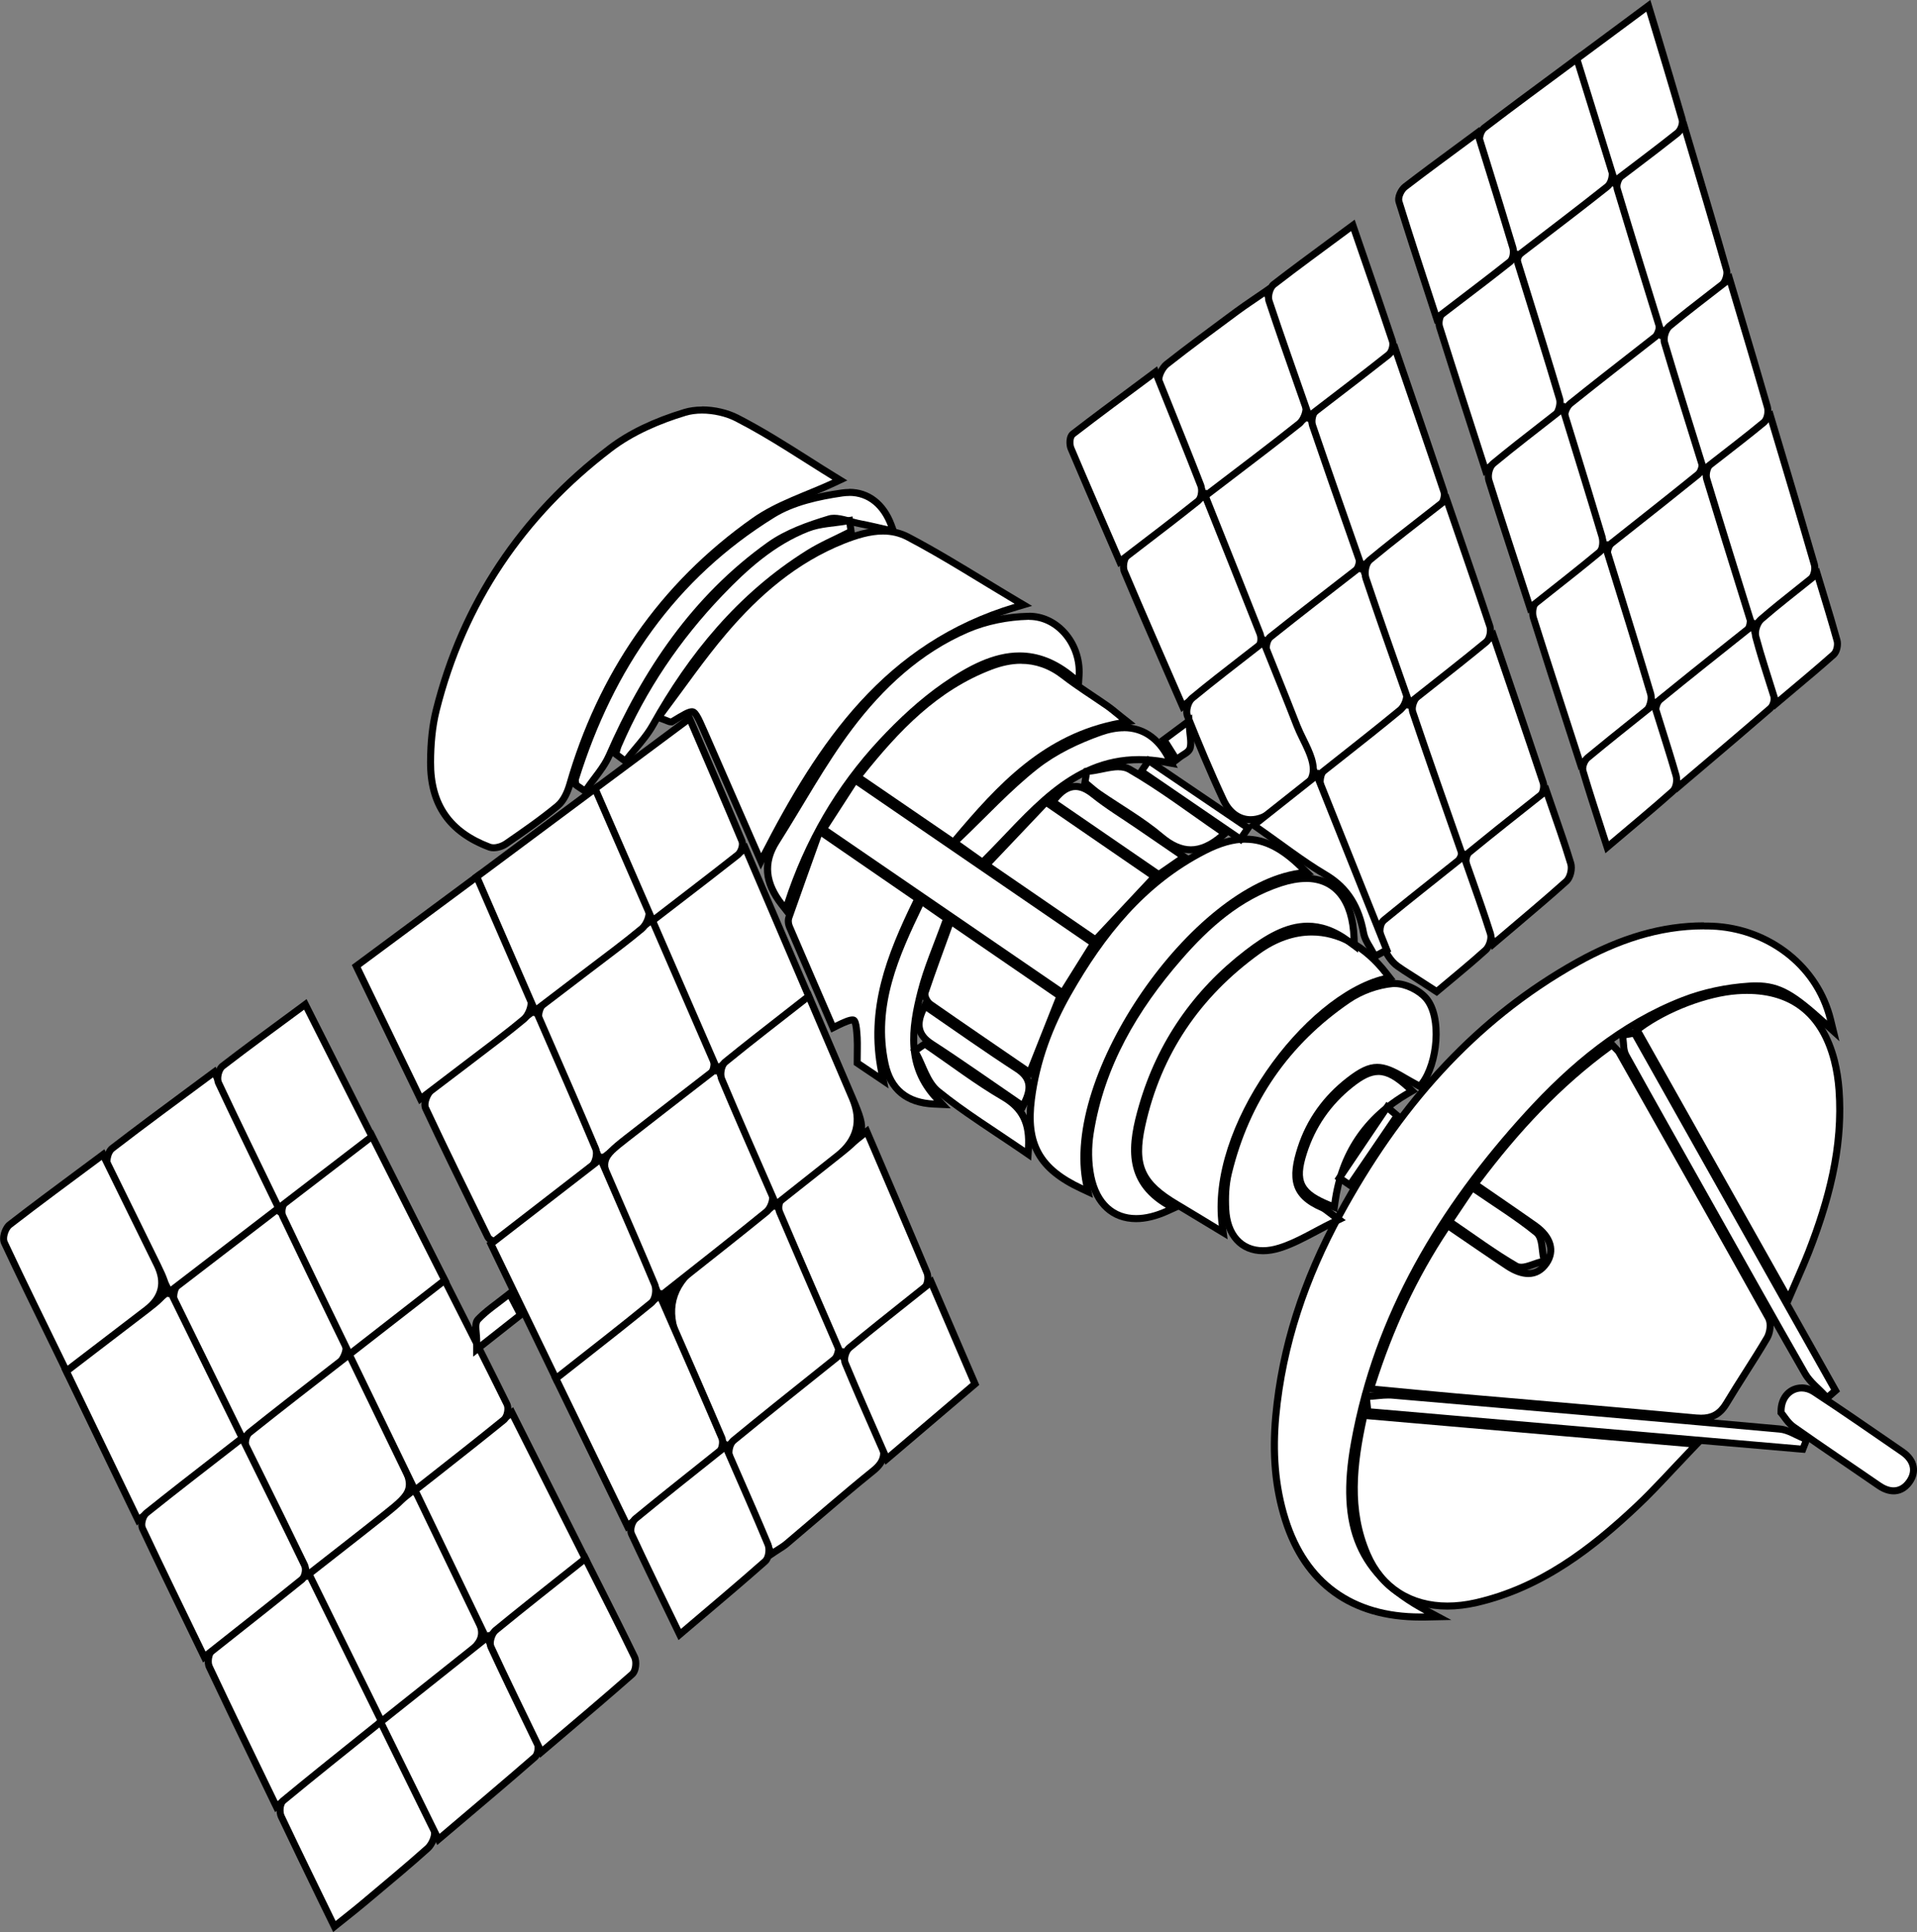 <?xml version="1.0" encoding="UTF-8"?>
<svg xmlns="http://www.w3.org/2000/svg" id="Livello_2" data-name="Livello 2" viewBox="0 0 272.44 274.52">
  <rect x="0" y="0" width="272.44" height="274.52" fill="#808080" stroke="none"/>
  <defs>
    <style>
      .cls-1, .cls-2 {
        stroke-width: 0px;
      }

      .cls-2 {
        fill: #fff;
      }
    </style>
  </defs>
  <g id="Livello_1-2" data-name="Livello 1">
    <g>
      <g>
        <path class="cls-2" d="m241.75,201.52c-.23,0-.47-.01-.72-.04-7.88-.74-15.9-1.43-23.66-2.09-3.47-.3-6.95-.6-10.42-.9-2.57-.22-5.14-.47-7.81-.72l-4.39-.42.19-.59c2.66-8.33,6.1-15.6,10.5-22.23l.28-.42,3.05,2.08c1.86,1.27,3.65,2.5,5.46,3.69,1.07.71,2.07,1.07,2.96,1.07,1.04,0,1.91-.5,2.57-1.47,1.21-1.77.6-3.76-1.62-5.33-1.84-1.3-3.7-2.57-5.59-3.88l-2.94-2.03.31-.42c6.14-8.18,12.12-14.26,18.82-19.14l.36-.26.3.33c.11.12.21.22.29.3.17.17.31.31.42.5l2.06,3.64c6.3,11.15,12.81,22.67,19.15,34.05.44.78.25,2.12-.2,2.88-.99,1.68-2.06,3.35-3.09,4.97-.9,1.42-1.84,2.89-2.72,4.36-.85,1.43-1.96,2.06-3.57,2.06h0Z"></path>
        <path class="cls-1" d="m229.04,149.1c.32.35.53.5.64.7,7.09,12.55,14.19,25.09,21.21,37.68.33.59.18,1.75-.19,2.38-1.86,3.15-3.92,6.19-5.8,9.33-.79,1.32-1.75,1.82-3.14,1.82-.21,0-.44-.01-.67-.03-11.35-1.06-22.72-2-34.08-2.99-3.76-.33-7.52-.7-11.58-1.08,2.57-8.06,5.9-15.28,10.44-22.1,2.85,1.94,5.45,3.74,8.09,5.49,1.16.77,2.26,1.15,3.24,1.15,1.2,0,2.22-.57,2.99-1.69,1.36-2,.72-4.28-1.75-6.02-2.65-1.87-5.33-3.69-8.11-5.61,5.48-7.3,11.47-13.76,18.72-19.03m.13-1.33l-.72.53c-6.74,4.91-12.75,11.02-18.93,19.24l-.62.83.86.59c.85.59,1.7,1.17,2.54,1.75,1.92,1.32,3.73,2.57,5.56,3.86.95.67,2.99,2.45,1.5,4.63-.57.84-1.28,1.25-2.16,1.25-.79,0-1.71-.34-2.69-.99-1.82-1.21-3.6-2.43-5.5-3.72-.84-.58-1.7-1.16-2.59-1.76l-.84-.57-.56.84c-4.44,6.67-7.89,13.98-10.56,22.35l-.38,1.18,1.24.12c1.3.12,2.56.24,3.81.36,2.65.25,5.22.5,7.78.72,3.5.31,7,.61,10.5.91,7.73.66,15.72,1.35,23.57,2.09.27.03.53.04.76.04,1.78,0,3.05-.73,4-2.3.88-1.46,1.81-2.93,2.71-4.35,1.03-1.62,2.1-3.3,3.09-4.99.52-.88.74-2.42.21-3.38-6.32-11.35-12.82-22.84-19.1-33.96l-2.11-3.73c-.14-.25-.31-.42-.5-.6-.08-.08-.17-.17-.28-.29l-.6-.66h0Z"></path>
      </g>
      <g>
        <path class="cls-2" d="m70.13,120.45c-.23,0-.43-.03-.61-.1-5.65-2.13-8.39-6.08-8.36-12.06.01-2.85.28-5.26.81-7.38,3.78-15.06,12.1-27.58,24.73-37.22,2.74-2.09,6.31-3.81,10.62-5.11.72-.22,1.53-.33,2.42-.33,1.71,0,3.56.43,4.96,1.14,3.55,1.82,6.9,3.95,10.15,6.01,1.26.8,2.49,1.58,3.7,2.32l.79.49-.84.39c-1.18.55-2.42,1.06-3.63,1.56-2.64,1.09-5.37,2.21-7.68,3.84-12.86,9.08-21.69,21.67-26.23,37.42-.28.98-.82,2.32-1.75,3.08-2.25,1.85-4.55,3.47-7.33,5.38-.48.33-1.19.56-1.75.56h0Z"></path>
        <path class="cls-1" d="m99.74,58.76c1.64,0,3.4.4,4.74,1.09,4.92,2.52,9.51,5.67,13.82,8.31-3.73,1.74-7.96,3.03-11.38,5.45-13.26,9.36-21.92,22.09-26.42,37.69-.3,1.03-.8,2.19-1.59,2.84-2.32,1.92-4.81,3.64-7.29,5.35-.38.26-.98.47-1.47.47-.16,0-.31-.02-.43-.07-5.45-2.06-8.06-5.74-8.03-11.59.01-2.43.21-4.92.79-7.26,3.81-15.2,12.16-27.5,24.55-36.94,3.03-2.31,6.79-3.92,10.46-5.03.69-.21,1.47-.31,2.27-.31m0-1c-.93,0-1.8.12-2.56.35-4.37,1.32-7.99,3.06-10.78,5.19-12.73,9.7-21.11,22.32-24.91,37.49-.54,2.16-.81,4.61-.82,7.5-.03,6.22,2.81,10.32,8.68,12.53.24.09.5.13.79.13.67,0,1.47-.25,2.04-.65,2.78-1.92,5.1-3.54,7.36-5.41,1.03-.85,1.61-2.28,1.91-3.33,4.51-15.64,13.27-28.13,26.04-37.15,2.26-1.6,4.97-2.71,7.58-3.79,1.21-.5,2.46-1.01,3.65-1.57l1.68-.79-1.58-.97c-1.21-.74-2.41-1.5-3.69-2.32-3.25-2.06-6.62-4.2-10.19-6.03-1.49-.76-3.38-1.2-5.19-1.2h0Z"></path>
      </g>
      <g>
        <path class="cls-2" d="m201.81,229.76c-9.7,0-16.33-4.79-19.17-13.85-1.41-4.48-1.85-9.29-1.35-14.71.89-9.69,3.87-19.06,9.09-28.65,8.93-16.41,19.98-28.12,33.78-35.82,6.23-3.48,12.12-5.17,17.98-5.17.39,0,.78,0,1.17.02,8.09.31,15.01,5.78,16.84,13.31l.38,1.58-1.2-1.09c-4.47-4.04-6.41-5.3-9.79-5.3-.32,0-.65.01-1,.03-3.24.21-6.47.91-9.33,2.02-7.72,3-14.74,8.15-22.1,16.21-13.59,14.89-21.65,30.16-24.64,46.67-2.18,12.03.68,18.7,10.18,23.79l1.68.9-1.91.04c-.2,0-.41,0-.61,0Z"></path>
        <path class="cls-1" d="m242.14,132.06c.38,0,.76,0,1.15.02,7.23.28,14.44,4.96,16.38,12.93-4.44-4.01-6.53-5.43-10.12-5.43-.33,0-.67.01-1.03.04-3.2.21-6.49.89-9.47,2.05-8.85,3.44-15.97,9.42-22.29,16.34-12.3,13.48-21.46,28.66-24.76,46.92-2.19,12.11.75,19.13,10.43,24.32-.2,0-.4,0-.6,0-9.49,0-15.93-4.71-18.69-13.49-1.49-4.73-1.78-9.59-1.33-14.51.94-10.15,4.19-19.57,9.03-28.46,8.06-14.81,18.66-27.3,33.58-35.63,5.51-3.07,11.36-5.11,17.74-5.11m0-1c-5.95,0-11.91,1.71-18.23,5.23-13.89,7.75-25,19.53-33.98,36.02-5.25,9.65-8.24,19.09-9.14,28.85-.51,5.49-.06,10.36,1.37,14.91,2.92,9.29,9.71,14.2,19.65,14.2.2,0,.41,0,.62,0l3.81-.08-3.36-1.8c-9.27-4.97-12.05-11.49-9.92-23.26,2.97-16.41,10.99-31.6,24.52-46.42,7.31-8,14.27-13.12,21.91-16.09,2.81-1.09,5.98-1.78,9.18-1.98.34-.02.66-.03.97-.03,3.22,0,5.09,1.23,9.45,5.17l2.41,2.18-.77-3.15c-1.88-7.75-9-13.38-17.31-13.7-.4-.02-.79-.02-1.18-.02h0Z"></path>
      </g>
      <g>
        <path class="cls-2" d="m105.39,116.08c-1.78-4.07-3.53-8.08-5.28-12.08-.87-1.99-1.28-2.88-1.78-2.88s-1.37.54-2.72,1.37l-.12.07h-.18c-.15.01-.27-.04-.49-.13-.14-.06-.34-.14-.64-.25l-.64-.23.41-.54c.94-1.25,1.85-2.5,2.76-3.73,2.05-2.8,3.99-5.45,6.15-7.99,5.42-6.37,10.81-10.47,16.96-12.91,1.55-.62,3.59-1.32,5.65-1.32,1.29,0,2.49.28,3.56.85,3.71,1.95,7.36,4.18,10.9,6.33,1.5.91,3,1.83,4.52,2.73l.98.58-1.09.33c-19.23,5.74-28.52,21.17-35.73,35.18l-.48.94-2.75-6.3Z"></path>
        <path class="cls-1" d="m125.48,75.95c1.14,0,2.25.23,3.32.79,5.23,2.75,10.22,5.97,15.4,9.05-18.52,5.53-27.91,19.65-36.03,35.43-2.6-5.94-5.1-11.68-7.61-17.42-.98-2.23-1.39-3.17-2.23-3.17-.63,0-1.48.53-2.98,1.44-.01,0-.02,0-.04,0-.1,0-.32-.13-.95-.36,3.02-4.01,5.76-8.02,8.9-11.7,4.64-5.44,9.99-10.08,16.76-12.77,1.77-.7,3.64-1.29,5.46-1.29m0-1c-2.14,0-4.24.73-5.83,1.36-6.22,2.47-11.67,6.62-17.15,13.05-2.18,2.56-4.12,5.21-6.18,8.02-.89,1.22-1.82,2.48-2.75,3.72l-.82,1.08,1.27.46c.28.1.48.18.62.24.24.1.43.18.68.18h.28l.28-.16c1.09-.67,2.11-1.29,2.46-1.29.25.15.8,1.38,1.32,2.58,1.76,4.01,3.51,8.02,5.29,12.1l2.32,5.32.84,1.93.96-1.87c7.16-13.92,16.38-29.24,35.42-34.93l2.19-.65-1.96-1.16c-1.53-.91-3.03-1.82-4.54-2.74-3.54-2.15-7.19-4.38-10.91-6.33-1.14-.6-2.42-.9-3.79-.9h0Z"></path>
      </g>
      <g>
        <path class="cls-2" d="m205.7,228.2c-5.3,0-9.35-2.61-11.4-7.34-2.78-6.42-1.91-13.08-.56-19.33l.09-.43,47.3,4.09-.73.75c-.93.97-1.8,1.9-2.65,2.79-1.76,1.88-3.43,3.66-5.19,5.31-5.89,5.53-13.2,11.47-22.77,13.66-1.41.32-2.79.49-4.1.49h0Z"></path>
        <path class="cls-1" d="m194.23,201.64c15.17,1.31,30.13,2.61,45.82,3.97-2.89,3-5.24,5.66-7.82,8.08-6.53,6.13-13.56,11.48-22.54,13.54-1.39.32-2.72.47-3.99.47-5,0-8.95-2.44-10.94-7.04-2.68-6.19-1.94-12.53-.53-19.02m-.79-1.07l-.19.86c-1.37,6.33-2.25,13.09.59,19.63,2.13,4.93,6.35,7.64,11.86,7.64,1.35,0,2.76-.17,4.21-.5,9.69-2.22,17.07-8.21,23-13.79,1.77-1.66,3.44-3.44,5.2-5.32.85-.9,1.72-1.83,2.65-2.8l1.45-1.51-2.09-.18-27.53-2.38-18.28-1.58-.88-.08h0Z"></path>
      </g>
      <g>
        <path class="cls-2" d="m232.65,146.32l.36-.26c3.83-2.82,9.53-5,13.87-5.29.47-.03.93-.05,1.38-.05,6.55,0,10.74,3.35,12.44,9.96.34,1.32.56,2.72.67,4.18.51,7-.83,14.11-4.33,23.08-.46,1.19-.97,2.34-1.55,3.67-.28.64-.58,1.32-.89,2.05l-.4.93-21.55-38.27Z"></path>
        <path class="cls-1" d="m248.26,141.22c6.28,0,10.31,3.21,11.95,9.59.34,1.33.55,2.72.65,4.09.58,7.99-1.43,15.51-4.3,22.86-.69,1.76-1.48,3.47-2.43,5.71-7.13-12.67-13.95-24.78-20.83-37,3.8-2.8,9.44-4.91,13.61-5.2.46-.03.91-.05,1.35-.05m0-1c-.46,0-.94.02-1.42.05-4.43.3-10.24,2.52-14.13,5.39l-.71.52.43.77,20.83,37,.99,1.77.8-1.86c.32-.74.62-1.42.9-2.07.58-1.33,1.08-2.48,1.55-3.67,3.53-9.03,4.87-16.22,4.36-23.29-.11-1.49-.34-2.92-.68-4.27-1.74-6.76-6.2-10.34-12.92-10.34h0Z"></path>
      </g>
      <g>
        <path class="cls-2" d="m170.98,173.39c-1.33-.81-2.54-1.55-3.76-2.27-5.08-3.01-6.19-5.52-4.94-11.23,2.22-10.15,7.75-18.48,16.43-24.76,2.49-1.8,5.09-2.71,7.71-2.71,3.92,0,7.58,2.03,10.58,5.87l.48.61-.75.18c-11.08,2.73-24.86,21.3-23.03,35.01l.14,1.04-2.86-1.74Z"></path>
        <path class="cls-1" d="m186.42,132.92c3.71,0,7.28,1.95,10.19,5.68-11.33,2.8-25.28,21.59-23.4,35.56-2.15-1.3-3.93-2.4-5.74-3.47-4.79-2.84-5.92-5.15-4.71-10.69,2.24-10.23,7.81-18.37,16.24-24.46,2.44-1.76,4.96-2.62,7.42-2.62m0-1c-2.74,0-5.43.95-8.01,2.81-8.79,6.35-14.38,14.79-16.63,25.06-1.29,5.9-.08,8.65,5.17,11.76,1.21.72,2.41,1.45,3.73,2.25.64.39,1.3.79,2,1.21l1.79,1.08-.28-2.07c-1.81-13.49,11.75-31.77,22.65-34.46l1.5-.37-.95-1.22c-3.1-3.97-6.89-6.06-10.98-6.06h0Z"></path>
      </g>
      <g>
        <path class="cls-2" d="m153.73,168.9c-6.03-2.8-7.97-6.25-7.15-12.72.65-5.13,2.36-10.07,5.23-15.1,5.64-9.91,11.8-16.33,19.39-20.2,2.15-1.1,4.05-1.63,5.79-1.63,2.7,0,5.16,1.23,7.97,3.98l.72.71-1,.14c-6.86.97-15.21,7.45-21.79,16.9-6.77,9.71-10.01,20.2-8.46,27.37l.21.98-.91-.42Z"></path>
        <path class="cls-1" d="m176.99,119.74c2.63,0,5,1.27,7.62,3.84-15.18,2.16-34.06,29.16-30.67,44.86-5.84-2.72-7.64-6.04-6.86-12.21.68-5.35,2.53-10.29,5.17-14.92,4.7-8.26,10.49-15.57,19.18-20,2.06-1.05,3.87-1.58,5.56-1.58m0-1c-1.82,0-3.79.55-6.02,1.69-7.68,3.92-13.91,10.4-19.6,20.4-2.9,5.09-4.63,10.09-5.29,15.29-.84,6.65,1.24,10.36,7.43,13.24l1.82.85-.42-1.97c-1.52-7.03,1.69-17.37,8.38-26.97,6.5-9.34,14.72-15.73,21.45-16.69l2.01-.29-1.45-1.42c-2.91-2.85-5.48-4.13-8.32-4.13h0Z"></path>
      </g>
      <g>
        <path class="cls-2" d="m100.85,200.62c-1.54-3.53-3.02-6.93-4.51-10.33-2.62-6-2.55-6.29,2.57-10.34,2.48-1.96,4.97-3.91,7.54-5.93l3.89-3.05,2,4.56c2.34,5.35,4.56,10.4,6.73,15.55.29.7-.16,1.91-.73,2.38-3.76,3.08-7.53,6.09-11.52,9.28l-3.75,3-2.23-5.11Z"></path>
        <path class="cls-1" d="m110.15,171.76c2.94,6.72,5.75,13.1,8.47,19.52.19.45-.17,1.45-.59,1.8-4.78,3.92-9.62,7.76-14.75,11.87-2.26-5.18-4.36-10.02-6.47-14.85q-2.54-5.81,2.42-9.75c3.55-2.81,7.12-5.59,10.92-8.59m.4-1.58l-1.02.8-3.51,2.76c-2.53,1.98-4.98,3.9-7.42,5.83-5.31,4.2-5.44,4.71-2.73,10.91,1.46,3.34,2.91,6.66,4.4,10.09l2.08,4.77.52,1.2,1.02-.82,3.25-2.6c3.99-3.19,7.75-6.19,11.51-9.28.72-.59,1.27-2.04.88-2.96-2.19-5.17-4.41-10.24-6.76-15.62l-1.71-3.91-.52-1.18h0Z"></path>
      </g>
      <g>
        <path class="cls-2" d="m83.32,160.35c-2.32-5.3-4.51-10.31-6.67-15.41-.28-.67.06-1.91.65-2.38,3.81-3.01,7.62-5.93,11.66-9.03l3.83-2.94,1.92,4.42c2.3,5.28,4.47,10.28,6.63,15.35.24.56.18,1.78-.38,2.23-4,3.2-7.98,6.3-12.19,9.58l-3.47,2.7-1.97-4.51Z"></path>
        <path class="cls-1" d="m92.59,131.38c2.87,6.61,5.62,12.87,8.29,19.17.19.45.09,1.38-.24,1.64-4.94,3.95-9.95,7.82-15.15,11.88-2.9-6.65-5.69-12.97-8.38-19.33-.19-.46.09-1.47.5-1.79,4.85-3.83,9.77-7.58,14.98-11.58m.41-1.57l-1.02.78-3.22,2.48c-4.07,3.12-7.92,6.08-11.76,9.11-.76.6-1.16,2.1-.8,2.96,2.16,5.1,4.35,10.11,6.67,15.41l1.72,3.92.52,1.18,1.02-.79,2.95-2.3c4.22-3.29,8.2-6.39,12.21-9.59.79-.63.84-2.09.53-2.81-2.15-5.06-4.32-10.03-6.61-15.3l-1.69-3.87-.51-1.18h0Z"></path>
      </g>
      <g>
        <path class="cls-2" d="m121.91,110.38l.33-.42c4.87-6.12,10.49-12.2,18.53-15.27,1.51-.58,2.97-.87,4.33-.87,2.17,0,4.21.73,6.07,2.18,1.28,1,2.67,1.92,4.01,2.82.74.49,1.47.98,2.2,1.49.41.29.8.6,1.26.98.22.18.46.38.73.59l.86.68-1.08.2c-10.28,1.93-16.65,8.65-23.34,16.59l-.29.35-13.61-9.31Z"></path>
        <path class="cls-1" d="m145.11,94.32c1.99,0,3.92.64,5.76,2.07,1.99,1.55,4.15,2.88,6.22,4.32.6.42,1.16.91,1.96,1.55-10.7,2.01-17.23,9.16-23.63,16.76-4.25-2.91-8.4-5.74-12.79-8.75,5.2-6.53,10.64-12.19,18.32-15.12,1.42-.54,2.8-.84,4.15-.84m0-1c-1.43,0-2.95.3-4.51.9-8.15,3.11-13.82,9.25-18.74,15.43l-.67.84.89.61,5.85,4,6.94,4.75.75.51.58-.69c6.63-7.86,12.93-14.52,23.05-16.42l2.15-.4-1.72-1.36c-.27-.21-.51-.41-.73-.59-.46-.37-.85-.7-1.29-1-.73-.51-1.47-1-2.21-1.5-1.33-.89-2.71-1.81-3.98-2.79-1.95-1.52-4.1-2.28-6.38-2.28h0Z"></path>
      </g>
      <g>
        <path class="cls-2" d="m179.49,177.72c-3.07,0-5.1-2.24-5.29-5.84-.11-2.02.02-3.73.38-5.23,2.51-10.34,8.24-18.62,17.02-24.6,1.82-1.24,4.19-2.09,6.32-2.28.1,0,.2-.01.3-.01,1.5,0,3.45.93,4.45,2.11,2.32,2.76,1.6,9.3-.63,12.17l-.26.34-.95-.53c-.43-.24-.88-.48-1.31-.74-1.69-1.02-2.8-1.44-3.82-1.44-1.14,0-2.31.55-4.03,1.89-3.27,2.54-5.55,5.76-6.79,9.57-1.53,4.7-.77,6.83,3,8.46.28.12.5.29.87.58.21.16.48.37.84.63l.67.49-.75.37c-.9.44-1.74.89-2.55,1.32-1.74.93-3.38,1.8-5.12,2.35-.82.26-1.62.39-2.36.39h0Z"></path>
        <path class="cls-1" d="m198.23,140.25c1.38,0,3.18.88,4.07,1.93,2.08,2.46,1.53,8.75-.64,11.54-.61-.34-1.25-.68-1.87-1.05-1.65-.99-2.88-1.51-4.07-1.51-1.33,0-2.61.65-4.34,2-3.29,2.56-5.67,5.84-6.96,9.81-1.43,4.4-1.11,7.18,3.28,9.07.36.16.66.46,1.61,1.16-2.82,1.38-5.1,2.86-7.61,3.64-.79.25-1.53.37-2.21.37-2.8,0-4.61-2-4.79-5.37-.09-1.69-.03-3.45.37-5.08,2.49-10.24,8.13-18.39,16.81-24.31,1.75-1.19,4-2.01,6.09-2.2.08,0,.17-.01.26-.01m0-1h0c-.12,0-.23,0-.34.01-2.25.2-4.65,1.06-6.56,2.37-8.89,6.06-14.68,14.44-17.22,24.9-.37,1.54-.5,3.3-.39,5.37.21,3.9,2.42,6.32,5.79,6.32.79,0,1.64-.14,2.51-.41,1.79-.56,3.45-1.45,5.21-2.38.81-.43,1.65-.88,2.54-1.32l1.49-.73-1.34-.98c-.36-.26-.62-.46-.83-.62-.39-.3-.64-.5-.98-.65-3.5-1.51-4.17-3.41-2.73-7.84,1.21-3.72,3.43-6.86,6.62-9.33,1.63-1.27,2.71-1.79,3.73-1.79.92,0,1.95.4,3.56,1.37.44.26.88.51,1.32.75.19.11.38.21.57.32l.75.42.53-.68c2.34-3.01,3.07-9.89.62-12.8-1.1-1.3-3.18-2.29-4.83-2.29h0Z"></path>
      </g>
      <g>
        <path class="cls-2" d="m70,176.32c-.08-.06-.15-.1-.22-.14-.17-.1-.34-.21-.45-.42l-1.35-2.76c-2.48-5.07-5.05-10.31-7.48-15.51-.36-.76.28-2.17.89-2.68,1.67-1.42,3.44-2.76,5.15-4.06.54-.41,1.07-.82,1.61-1.23,1.65-1.27,3.31-2.54,5.02-3.84l2.93-2.24,2.08,4.78c2.25,5.16,4.38,10.03,6.47,14.99.31.74-.02,2.1-.62,2.59-3.47,2.8-7.04,5.57-10.5,8.25l-3.22,2.51-.3-.22Z"></path>
        <path class="cls-1" d="m75.9,144.22c2.88,6.61,5.64,12.87,8.29,19.17.22.53-.04,1.65-.48,2-4.44,3.57-8.96,7.05-13.42,10.52-.26-.18-.45-.25-.51-.38-2.97-6.07-5.97-12.14-8.83-18.26-.23-.49.25-1.66.76-2.09,2.17-1.84,4.48-3.54,6.74-5.27,2.42-1.86,4.85-3.71,7.44-5.69m.41-1.57l-1.01.78-2.34,1.78c-1.74,1.33-3.43,2.62-5.11,3.91-.54.41-1.07.82-1.61,1.23-1.72,1.3-3.49,2.65-5.17,4.07-.73.62-1.51,2.24-1.02,3.28,2.44,5.22,5.02,10.48,7.51,15.57l1.33,2.71c.17.34.45.52.64.63.05.03.12.07.18.12l.61.44.59-.46c.98-.76,1.95-1.52,2.93-2.28,3.46-2.68,7.03-5.45,10.5-8.25.78-.63,1.17-2.23.77-3.17-2.1-4.99-4.24-9.89-6.5-15.07l-1.79-4.11-.51-1.17h0Z"></path>
      </g>
      <g>
        <path class="cls-2" d="m32.12,199.98c-2.53-5.15-4.93-10.01-7.28-14.96-.34-.71-.02-2.11.57-2.58,3.49-2.78,7.09-5.53,10.56-8.2l3.21-2.46.3.22c.08.05.14.1.21.13.16.1.34.21.44.42l1.38,2.82c2.51,5.11,5.1,10.39,7.56,15.64.36.77-.31,2.18-.91,2.71-1.42,1.25-2.94,2.41-4.42,3.54-.51.39-1.02.78-1.53,1.18-1.73,1.34-7.37,5.71-7.37,5.71l-.48.38-2.24-4.55Z"></path>
        <path class="cls-1" d="m39.19,172.4c.24.18.43.25.49.37,3.01,6.13,6.04,12.26,8.94,18.45.23.5-.27,1.67-.79,2.12-1.89,1.66-3.94,3.15-5.93,4.7-2.41,1.87-4.83,3.74-7.37,5.71-3.2-6.53-6.28-12.72-9.25-18.96-.24-.5,0-1.64.43-1.98,4.45-3.54,8.99-6.98,13.47-10.43m-.01-1.25l-.6.46c-.97.75-1.94,1.49-2.91,2.24-3.48,2.66-7.07,5.42-10.57,8.2-.79.63-1.15,2.27-.71,3.19,2.36,4.96,4.75,9.82,7.29,14.97l1.96,4,.54,1.1.97-.75,2.3-1.78c1.72-1.33,3.39-2.63,5.07-3.93.5-.39,1.01-.78,1.52-1.17,1.48-1.14,3.02-2.31,4.46-3.57.75-.65,1.52-2.27,1.04-3.3-2.46-5.26-5.06-10.55-7.57-15.67l-1.37-2.79c-.17-.34-.44-.51-.63-.63-.05-.03-.11-.07-.17-.11l-.61-.45h0Z"></path>
      </g>
      <g>
        <path class="cls-2" d="m43.74,223.63l15.29-12.1,2.69,5.58c1.75,3.63,3.47,7.19,5.19,10.75,2.28,4.69,2.21,5-1.85,8.26-2.36,1.89-4.73,3.77-7.17,5.7l-3.76,2.97-10.4-21.15Z"></path>
        <path class="cls-1" d="m58.85,212.31c2.61,5.4,5.11,10.59,7.62,15.77,2.18,4.49,2.2,4.51-1.71,7.65-3.39,2.73-6.82,5.41-10.44,8.28-3.41-6.94-6.66-13.55-9.95-20.23,4.89-3.87,9.6-7.6,14.48-11.47m.36-1.56l-.98.77-6.95,5.5-7.53,5.97-.63.5.36.72,7.71,15.68,2.24,4.56.55,1.11.97-.77c1.12-.89,2.22-1.76,3.31-2.61,2.46-1.95,4.79-3.78,7.14-5.67,4.27-3.43,4.38-3.93,2-8.83-1.76-3.64-3.5-7.24-5.28-10.92l-2.36-4.88-.54-1.12h0Z"></path>
      </g>
      <g>
        <path class="cls-2" d="m37.04,252.04c-2.53-5.24-4.93-10.19-7.29-15.21-.3-.64-.13-1.95.45-2.42,3.36-2.74,6.72-5.38,10.27-8.19l3.4-2.68,10.42,21.17-15,11.98-2.25-4.65Z"></path>
        <path class="cls-1" d="m43.69,224.32c3.37,6.85,6.62,13.45,9.97,20.25-4.73,3.77-9.38,7.49-14.2,11.34-3.23-6.69-6.29-12.97-9.26-19.29-.22-.47-.06-1.52.31-1.82,4.27-3.49,8.62-6.88,13.18-10.48m.35-1.55l-.97.77-2.87,2.26c-3.57,2.82-6.95,5.48-10.33,8.23-.78.64-.97,2.19-.58,3.02,2.38,5.05,4.78,10.03,7.33,15.3l1.93,4,.55,1.13.98-.78,8.15-6.51,6.05-4.83.63-.5-.36-.72-5.75-11.68-4.22-8.58-.55-1.11h0Z"></path>
      </g>
      <g>
        <path class="cls-2" d="m91.48,179.1c-1.46-3.34-2.87-6.57-4.29-9.8-1.92-4.38-1.86-4.66,1.83-7.55,2.83-2.21,5.67-4.41,8.58-6.66l4.37-3.38,1.91,4.38c2.04,4.66,3.96,9.06,5.83,13.54.31.74-.18,2.06-.79,2.55-3.69,3-7.4,5.93-11.33,9.02l-3.87,3.05-2.25-5.15Z"></path>
        <path class="cls-1" d="m101.77,152.5c2.6,5.98,5.1,11.62,7.48,17.32.21.5-.18,1.59-.64,1.97-4.73,3.85-9.54,7.61-14.68,11.67-2.19-5.01-4.23-9.69-6.28-14.36-1.83-4.17-1.85-4.18,1.69-6.95,4.07-3.18,8.16-6.33,12.44-9.65m.4-1.58l-1.02.79c-1.31,1.01-2.6,2.01-3.88,3-2.9,2.25-5.74,4.44-8.57,6.65-3.87,3.03-4,3.56-2,8.11,1.44,3.28,2.86,6.52,4.32,9.87l1.98,4.53.52,1.19,1.02-.8,3.37-2.66c3.92-3.1,7.63-6.02,11.32-9.02.76-.62,1.34-2.15.93-3.13-1.87-4.49-3.8-8.9-5.84-13.56l-1.65-3.78-.51-1.18h0Z"></path>
      </g>
      <g>
        <polygon class="cls-2" points="9.35 194.69 24.14 183.36 34.5 204.47 19.63 216 9.35 194.69"></polygon>
        <path class="cls-1" d="m23.96,184.13c3.37,6.86,6.61,13.46,9.91,20.19-4.74,3.67-9.31,7.22-14.06,10.9-3.37-6.99-6.55-13.58-9.83-20.39,4.73-3.62,9.22-7.06,13.98-10.71m.36-1.54l-.97.74h-.01s-13.97,10.71-13.97,10.71l-.65.49.35.73,5.48,11.36,4.35,9.02.54,1.11.98-.76,14.06-10.9.64-.5-.36-.73-9.91-20.19-.54-1.09h0Z"></path>
      </g>
      <g>
        <path class="cls-2" d="m50.65,137.26l17.21-12.76,1.94,4.44c1.96,4.46,3.81,8.68,5.58,12.99.34.83-.25,2.3-.95,2.88-2.06,1.72-4.23,3.36-6.33,4.95-.66.5-1.32,1-1.98,1.5-1.32,1.01-2.65,2.02-4.03,3.07l-2.34,1.78-9.12-18.86Z"></path>
        <path class="cls-1" d="m67.65,125.28c2.53,5.81,4.98,11.29,7.27,16.85.24.58-.25,1.85-.8,2.31-2.69,2.24-5.51,4.32-8.29,6.44-1.91,1.46-3.82,2.91-5.88,4.48-2.98-6.17-5.8-12-8.68-17.94,5.52-4.09,10.86-8.05,16.38-12.14m.41-1.55l-1.01.75-16.38,12.14-.67.49.36.75,2.17,4.49,6.5,13.44.53,1.1.97-.74,1.9-1.44c1.36-1.03,2.68-2.03,3.99-3.03.66-.51,1.33-1.01,1.99-1.52,2.1-1.59,4.26-3.23,6.33-4.95.85-.71,1.52-2.41,1.09-3.46-1.78-4.31-3.62-8.53-5.58-12.99-.56-1.28-1.13-2.57-1.7-3.88l-.5-1.15h0Z"></path>
      </g>
      <g>
        <path class="cls-2" d="m67.75,124.57l16.94-12.6,1.91,4.36c1.95,4.44,3.79,8.63,5.56,12.91.34.82-.34,2.22-.94,2.72-1.85,1.54-3.8,3.02-5.69,4.44-.62.47-1.24.94-1.86,1.41-1.69,1.29-7.62,5.81-7.62,5.81l-8.28-19.05Z"></path>
        <path class="cls-1" d="m84.48,112.74c2.52,5.77,4.94,11.19,7.21,16.68.22.53-.27,1.71-.8,2.15-2.44,2.03-5.01,3.92-7.54,5.85-2.3,1.75-4.6,3.5-7.11,5.42-2.71-6.24-5.27-12.11-7.87-18.1,5.37-3.99,10.59-7.88,16.11-11.99m.41-1.55l-1.01.75-6.62,4.93-9.49,7.06-.64.47.32.73,1.39,3.2,6.48,14.9.51,1.17,1.01-.77,2.3-1.75c1.65-1.26,3.23-2.46,4.81-3.67.62-.48,1.25-.95,1.87-1.42,1.89-1.43,3.84-2.9,5.7-4.45.72-.6,1.53-2.23,1.08-3.3-1.77-4.29-3.62-8.49-5.57-12.94-.54-1.24-1.09-2.49-1.65-3.76l-.5-1.15h0Z"></path>
      </g>
      <g>
        <path class="cls-2" d="m78.95,195.8l14.82-11.76,1.9,4.33c2.4,5.47,4.66,10.64,6.91,15.92.27.64,0,1.79-.51,2.21-3.15,2.57-6.31,5.08-9.65,7.73l-3.27,2.59-10.2-21.02Z"></path>
        <path class="cls-1" d="m93.57,184.84c2.94,6.71,5.78,13.17,8.55,19.65.18.43-.01,1.34-.36,1.63-4.01,3.28-8.09,6.49-12.42,9.93-3.27-6.74-6.42-13.22-9.75-20.1,4.65-3.69,9.22-7.32,13.99-11.11m.4-1.59l-1.02.81-13.99,11.11-.63.5.35.72,9.69,19.97.06.13.54,1.12.98-.78,2.73-2.17c3.36-2.66,6.53-5.18,9.7-7.77.69-.56,1.01-1.95.65-2.79-2.24-5.25-4.49-10.39-6.88-15.84l-1.67-3.82-.52-1.19h0Z"></path>
      </g>
      <g>
        <path class="cls-2" d="m21.94,179.27c-2.3-4.65-4.48-9.05-6.61-13.51-.34-.71-.02-2.12.6-2.59,3.58-2.75,7.15-5.4,10.93-8.2l3.59-2.66,9.28,19.24-15.66,12.02-2.13-4.3Z"></path>
        <path class="cls-1" d="m30.26,153.07c3,6.23,5.89,12.21,8.84,18.33-4.93,3.78-9.75,7.49-14.85,11.4-2.97-6-5.77-11.61-8.46-17.26-.24-.5.02-1.65.45-1.97,4.56-3.51,9.2-6.91,14.03-10.49m.37-1.52l-.97.72c-1.05.78-2.09,1.55-3.12,2.31-3.78,2.8-7.34,5.44-10.92,8.19-.79.61-1.18,2.28-.74,3.2,2.12,4.46,4.29,8.84,6.59,13.49l1.88,3.79.54,1.09.97-.74,13.69-10.51,1.16-.89.64-.5-.35-.73-8.84-18.33-.53-1.09h0Z"></path>
      </g>
      <g>
        <path class="cls-2" d="m41.8,219.68c-2.36-4.77-4.59-9.29-6.79-13.87-.28-.59-.11-1.81.45-2.26,3.59-2.87,7.17-5.64,10.95-8.58l3.35-2.6,2.34,4.82c1.53,3.16,3.02,6.23,4.5,9.32,2.41,5.04,2.36,5.29-2.05,8.8-2.28,1.81-4.58,3.61-6.94,5.45l-3.81,2.98-2-4.05Z"></path>
        <path class="cls-1" d="m49.58,193.14c2.27,4.69,4.43,9.13,6.56,13.58,2.3,4.81,2.3,4.84-1.91,8.19-3.33,2.66-6.71,5.27-10.26,8.05-2.96-6-5.77-11.66-8.51-17.37-.2-.42-.04-1.38.31-1.65,4.5-3.59,9.06-7.11,13.81-10.8m.36-1.55l-.98.76-2.86,2.22c-3.79,2.94-7.37,5.72-10.96,8.59-.76.61-.96,2.09-.58,2.87,2.19,4.57,4.41,9.06,6.76,13.81l1.76,3.57.54,1.1.97-.76c1.1-.87,2.19-1.71,3.26-2.55,2.42-1.89,4.7-3.67,7.01-5.51,4.57-3.64,4.69-4.17,2.19-9.4-1.47-3.08-2.96-6.15-4.49-9.31l-2.07-4.28-.54-1.11h0Z"></path>
      </g>
      <g>
        <polygon class="cls-2" points="58.92 211.61 72.75 200.72 83.23 221.57 69.14 232.84 58.92 211.61"></polygon>
        <path class="cls-1" d="m72.57,201.49c3.44,6.85,6.72,13.36,10.03,19.94-4.46,3.57-8.71,6.97-13.28,10.63-3.33-6.92-6.53-13.57-9.78-20.31,4.38-3.45,8.62-6.79,13.03-10.26m.34-1.54l-.96.76-13.03,10.26-.63.5.35.72,9.78,20.31.55,1.13.98-.79,13.28-10.63.63-.51-.36-.72-9.16-18.23-.86-1.71-.55-1.09h0Z"></path>
      </g>
      <g>
        <path class="cls-2" d="m27.03,231.32c-2.36-4.86-4.58-9.45-6.78-14.12-.28-.6.01-1.79.56-2.22,3.36-2.69,6.73-5.3,10.29-8.07l3.31-2.57,1.96,3.97c2.39,4.85,4.65,9.43,6.91,14.1.26.54.11,1.64-.41,2.06-3.47,2.81-6.93,5.54-10.59,8.43l-3.24,2.56-2-4.13Z"></path>
        <path class="cls-1" d="m34.24,205.1c2.96,6,5.81,11.74,8.59,17.51.18.37.03,1.21-.28,1.45-4.34,3.51-8.74,6.96-13.34,10.6-2.95-6.1-5.77-11.87-8.5-17.68-.19-.4.06-1.33.42-1.62,4.25-3.4,8.56-6.72,13.12-10.26m.35-1.54l-.97.75-2.84,2.21c-3.56,2.76-6.92,5.37-10.28,8.06-.73.58-1.08,2.01-.7,2.83,2.2,4.68,4.44,9.29,6.8,14.16l1.71,3.53.54,1.12.98-.77,2.67-2.11c3.69-2.91,7.18-5.67,10.68-8.5.71-.57.9-1.94.55-2.66-2.26-4.69-4.53-9.29-6.94-14.16l-1.66-3.36-.54-1.1h0Z"></path>
      </g>
      <g>
        <path class="cls-2" d="m69.77,176.74l15.61-12.07,1.97,4.53c1.99,4.58,3.87,8.9,5.7,13.29.31.74.14,2.12-.48,2.63-3.27,2.68-6.56,5.26-10.04,7.99l-3.51,2.76-9.25-19.14Z"></path>
        <path class="cls-1" d="m85.17,165.46c2.6,6.01,5.06,11.59,7.41,17.22.23.56.08,1.71-.33,2.05-4.21,3.45-8.51,6.78-13.06,10.36-3.01-6.23-5.89-12.19-8.8-18.21,5-3.87,9.79-7.57,14.78-11.43m.41-1.58l-1.02.79-14.78,11.43-.64.5.35.73,2.29,4.75,6.51,13.46.54,1.12.98-.77c1-.79,2-1.57,2.98-2.34,3.5-2.75,6.81-5.34,10.09-8.03.81-.66,1-2.3.62-3.21-1.83-4.39-3.71-8.71-5.7-13.29l-1.71-3.95-.51-1.18h0Z"></path>
      </g>
      <g>
        <path class="cls-2" d="m171.09,70.45l15.01-11.54,1.63,4.64c1.88,5.35,3.66,10.4,5.4,15.52.23.66-.09,1.78-.63,2.21-3.17,2.55-6.34,5.01-9.69,7.62l-3.29,2.56-8.43-21.01Z"></path>
        <path class="cls-1" d="m185.86,59.73c2.37,6.76,4.62,13.12,6.79,19.5.16.46-.09,1.36-.47,1.66-4.04,3.25-8.15,6.42-12.44,9.76-2.73-6.81-5.36-13.36-8.04-20.04,4.66-3.59,9.23-7.1,14.16-10.88m.49-1.63l-1.1.84-8.48,6.52-5.68,4.37-.6.46.28.7,3.85,9.6,4.19,10.44.49,1.23,1.05-.82,2.77-2.15c3.35-2.61,6.52-5.07,9.69-7.62.7-.56,1.08-1.91.79-2.77-1.74-5.12-3.52-10.17-5.4-15.52l-1.4-3.98-.46-1.3h0Z"></path>
      </g>
      <g>
        <path class="cls-2" d="m7.37,190.58c-2.36-4.82-4.58-9.37-6.75-14.01-.34-.72.15-2.1.75-2.56,3.19-2.47,6.41-4.86,9.81-7.38l3.47-2.58,2.54,5.16c1.76,3.57,3.47,7.05,5.17,10.53,1.78,3.64,1.73,3.87-1.49,6.33l-11.43,8.74-2.06-4.22Z"></path>
        <path class="cls-1" d="m14.45,164.8c2.57,5.23,5.01,10.18,7.44,15.15q1.67,3.41-1.34,5.72c-3.59,2.75-7.19,5.5-10.94,8.37-2.97-6.11-5.82-11.87-8.54-17.68-.22-.47.14-1.6.6-1.95,4.12-3.19,8.32-6.27,12.79-9.6m.37-1.52l-.96.72c-1.02.76-2.03,1.51-3.03,2.25-3.39,2.52-6.59,4.89-9.77,7.36-.77.6-1.35,2.21-.89,3.17,2.16,4.62,4.38,9.14,6.72,13.94l1.83,3.76.54,1.1.97-.74,3.34-2.56,7.6-5.81c3.39-2.6,3.51-3.12,1.63-6.95-1.7-3.46-3.4-6.92-5.14-10.47l-2.3-4.68-.53-1.08h0Z"></path>
      </g>
      <g>
        <path class="cls-2" d="m233.52,95.51c-1.75-5.7-3.4-11.08-5.01-16.54-.2-.68.25-1.69.78-2.12,3.12-2.54,6.27-5.02,9.6-7.65l3.34-2.64,1.48,4.76c1.73,5.57,3.36,10.84,4.97,16.17.18.61.09,1.75-.48,2.21-3.21,2.64-6.44,5.21-9.86,7.93l-3.35,2.67-1.47-4.79Z"></path>
        <path class="cls-1" d="m241.96,67.4c2.17,7.01,4.24,13.61,6.23,20.23.15.5.03,1.4-.32,1.68-4.07,3.35-8.2,6.61-12.63,10.14-2.18-7.12-4.27-13.86-6.27-20.62-.13-.44.22-1.27.61-1.59,3.97-3.23,8-6.39,12.36-9.84m.52-1.69l-1.14.91-2.86,2.26c-3.3,2.61-6.42,5.07-9.51,7.59-.66.53-1.21,1.75-.94,2.65,1.62,5.48,3.28,10.88,5.03,16.59l1.24,4.04.43,1.41,1.15-.92,2.77-2.2c3.42-2.73,6.66-5.3,9.87-7.95.77-.63.86-2,.64-2.74-1.59-5.29-3.21-10.51-4.93-16.03l-1.3-4.2-.43-1.39h0Z"></path>
      </g>
      <g>
        <path class="cls-2" d="m47.81,188.61c-2.64-5.43-5.13-10.56-7.63-15.82-.25-.53-.09-1.64.43-2.05,3.01-2.37,6.02-4.67,9.2-7.1l3.01-2.3,10.44,20.67-13.52,10.58-1.93-3.98Z"></path>
        <path class="cls-1" d="m52.65,162.1c3.38,6.7,6.64,13.14,9.98,19.76-4.2,3.29-8.35,6.53-12.71,9.95-3.16-6.52-6.25-12.86-9.28-19.24-.17-.37-.02-1.2.28-1.44,3.81-3,7.68-5.93,11.73-9.03m.35-1.53l-.96.73-2.48,1.89c-3.2,2.45-6.23,4.76-9.26,7.15-.72.56-.91,1.93-.57,2.65,2.49,5.23,4.97,10.34,7.59,15.75l1.7,3.5.54,1.11.98-.76,5.29-4.14,7.42-5.81.65-.51-.37-.73-6.74-13.35-3.24-6.41-.54-1.08h0Z"></path>
      </g>
      <g>
        <path class="cls-2" d="m161.47,173.15c-3.3,0-5.64-2.17-6.43-5.95-.4-1.92-.44-4.13-.1-6.22,1.36-8.62,5.48-16.79,12.6-24.97,3.29-3.78,7.9-8.4,14.44-10.55,1.3-.43,2.51-.64,3.62-.64,4.16,0,6.66,3.1,6.84,8.5l.04,1.03-.83-.61c-1.94-1.43-3.84-2.13-5.79-2.13-3.17,0-6.1,1.92-8.55,3.79-7.34,5.62-12.36,12.93-14.92,21.72-1.51,5.18-2.48,10.53,3.57,14.07l.83.49-.88.4c-1.58.72-3.07,1.08-4.43,1.08h0Z"></path>
        <path class="cls-1" d="m185.59,125.31c3.84,0,6.16,2.76,6.34,8.02-2.15-1.59-4.17-2.23-6.08-2.23-3.19,0-6.1,1.78-8.86,3.9-7.38,5.66-12.49,13.04-15.1,21.97-1.6,5.47-2.42,11,3.8,14.64-1.53.7-2.95,1.04-4.22,1.04-3.02,0-5.19-1.93-5.94-5.55-.4-1.94-.41-4.08-.1-6.04,1.51-9.55,6.24-17.55,12.48-24.72,3.94-4.53,8.38-8.48,14.21-10.4,1.26-.41,2.42-.62,3.46-.62m0-1c-1.16,0-2.42.22-3.77.67-6.65,2.19-11.33,6.86-14.66,10.69-7.18,8.26-11.34,16.51-12.72,25.22-.34,2.15-.3,4.43.11,6.4.84,4.04,3.36,6.35,6.92,6.35,1.43,0,2.99-.38,4.64-1.13l1.76-.8-1.67-.97c-5.18-3.03-5.12-7.41-3.34-13.5,2.53-8.68,7.49-15.9,14.75-21.46,2.38-1.83,5.22-3.69,8.25-3.69,1.84,0,3.64.67,5.49,2.03l1.67,1.23-.07-2.07c-.2-5.71-2.87-8.98-7.34-8.98h0Z"></path>
      </g>
      <g>
        <path class="cls-2" d="m220.74,54.15c-1.75-5.63-3.44-11.09-5.09-16.56-.16-.54.13-1.39.59-1.76,3.3-2.59,6.62-5.15,10.06-7.8l3.24-2.5,1.49,4.8c1.66,5.33,3.22,10.37,4.75,15.49.23.77-.26,1.92-.81,2.37-3.07,2.47-6.16,4.87-9.43,7.4l-3.5,2.72-1.29-4.17Z"></path>
        <path class="cls-1" d="m229.28,26.37c2.09,6.75,4.11,13.16,6.02,19.6.15.52-.2,1.48-.64,1.83-3.98,3.2-8.04,6.31-12.36,9.67-2.13-6.88-4.18-13.44-6.17-20.03-.1-.34.13-.99.42-1.22,4.14-3.25,8.32-6.46,12.72-9.86m.53-1.67l-1.14.88-2.56,1.97c-3.52,2.71-6.84,5.27-10.17,7.89-.63.49-.98,1.57-.76,2.3,1.65,5.45,3.32,10.82,5.08,16.51l1.09,3.53.43,1.38,1.14-.89c.99-.77,1.97-1.53,2.93-2.28,3.27-2.54,6.36-4.93,9.43-7.4.7-.56,1.27-1.92.98-2.9-1.52-5.12-3.09-10.15-4.74-15.48l-1.28-4.13-.43-1.37h0Z"></path>
      </g>
      <g>
        <polygon class="cls-2" points="92.68 130.68 105.93 120.52 115.01 141.72 101.9 151.91 92.68 130.68"></polygon>
        <path class="cls-1" d="m105.73,121.3c2.99,6.98,5.8,13.55,8.67,20.26-4.1,3.19-8.11,6.3-12.29,9.56-3.05-7.02-5.92-13.63-8.82-20.28,4.24-3.25,8.26-6.33,12.44-9.53m.41-1.58l-1.02.78-4.94,3.79-7.5,5.75-.62.48.31.72,3.55,8.17,5.26,12.11.51,1.18,1.02-.79,7.68-5.97,4.61-3.58.61-.47-.3-.71-8.35-19.5-.32-.76-.51-1.18h0Z"></path>
      </g>
      <g>
        <path class="cls-2" d="m117.83,188.51c-2.41-5.56-4.74-10.92-7.03-16.3-.22-.53-.11-1.49.35-1.86,3.02-2.44,6.02-4.82,9.21-7.33l2.84-2.25,1.98,4.61c2.28,5.33,4.44,10.35,6.57,15.45.26.62.11,1.79-.42,2.23-2.84,2.36-5.7,4.65-8.73,7.08l-3.01,2.41-1.75-4.04Z"></path>
        <path class="cls-1" d="m122.99,161.57c2.89,6.75,5.63,13.09,8.29,19.45.19.45.06,1.37-.28,1.65-3.6,2.99-7.28,5.9-11.23,9.07-2.95-6.8-5.76-13.25-8.52-19.73-.15-.35-.05-1.07.21-1.28,3.75-3.04,7.55-6.02,11.53-9.17m.4-1.6l-1.02.81-2.3,1.81c-3.2,2.53-6.22,4.91-9.24,7.36-.65.52-.8,1.74-.5,2.45,2.28,5.35,4.57,10.62,6.99,16.2l1.53,3.54.52,1.2,1.02-.82,2.54-2.03c3.02-2.42,5.88-4.7,8.7-7.05.73-.6.9-2,.56-2.8-2.14-5.12-4.31-10.17-6.6-15.52l-1.69-3.94-.51-1.2h0Z"></path>
      </g>
      <g>
        <path class="cls-2" d="m193.65,126.85c-2.06-5.14-4-9.99-5.9-14.91-.28-.73-.09-2.12.52-2.63,2.84-2.36,5.72-4.63,8.77-7.03l3.31-2.61,1.47,4.23c2.03,5.83,3.95,11.33,5.85,16.93.23.68-.43,1.59-.82,1.91-2.66,2.17-5.34,4.31-8.14,6.55l-3.11,2.48-1.97-4.92Z"></path>
        <path class="cls-1" d="m200.12,100.5c2.44,7.01,4.8,13.74,7.09,20.49.12.35-.29,1.06-.66,1.36-3.46,2.83-6.97,5.61-10.72,8.6-2.66-6.65-5.19-12.91-7.62-19.2-.22-.57-.05-1.71.38-2.06,3.69-3.06,7.48-6,11.52-9.2m.48-1.66l-1.1.87c-.94.74-1.86,1.47-2.78,2.19-3.05,2.4-5.92,4.67-8.77,7.02-.81.67-1.03,2.27-.67,3.19,1.91,4.94,3.86,9.81,5.92,14.96l1.7,4.25.5,1.25,1.05-.84,2.51-2.01c2.84-2.27,5.53-4.41,8.21-6.6.57-.47,1.27-1.57.97-2.46-1.9-5.6-3.81-11.1-5.84-16.92l-1.25-3.59-.46-1.33h0Z"></path>
      </g>
      <g>
        <path class="cls-2" d="m49.64,192.45l13.57-10.55,2.04,4.04c2.36,4.67,4.59,9.07,6.8,13.56.31.62.06,1.82-.46,2.25-3.09,2.51-6.18,4.94-9.45,7.51l-3.16,2.49-9.33-19.29Z"></path>
        <path class="cls-1" d="m63.04,182.67c2.97,5.89,5.81,11.45,8.56,17.05.2.41.01,1.36-.33,1.64-3.94,3.2-7.94,6.32-12.12,9.61-3.05-6.3-5.94-12.28-8.89-18.37,4.27-3.32,8.4-6.54,12.77-9.93m.34-1.54l-.96.75-5.41,4.21-7.36,5.73-.64.5.35.73,4.6,9.51,4.29,8.86.54,1.12.98-.77,2.64-2.07c3.28-2.58,6.38-5.02,9.49-7.54.71-.58,1.01-2.02.6-2.86-2.21-4.49-4.44-8.9-6.81-13.58l-1.76-3.48-.55-1.08h0Z"></path>
      </g>
      <g>
        <path class="cls-2" d="m45.58,269.74c-1.95-4.01-3.8-7.8-5.61-11.65-.27-.57-.26-1.8.3-2.26,3.5-2.89,6.99-5.69,10.69-8.65l3.26-2.61,1.95,3.97c1.93,3.91,3.75,7.6,5.5,11.37.36.78-.29,2.18-.88,2.71-2.48,2.21-5.07,4.38-7.57,6.48l-1.55,1.3c-.78.65-1.58,1.29-2.42,1.96l-1.72,1.38-1.94-3.99Z"></path>
        <path class="cls-1" d="m54.04,245.34c2.51,5.12,4.92,9.91,7.17,14.77.23.5-.25,1.67-.76,2.13-2.98,2.66-6.06,5.2-9.11,7.77-1.14.96-2.32,1.88-3.64,2.94-2.55-5.25-4.95-10.14-7.28-15.07-.21-.45-.14-1.4.17-1.66,4.38-3.62,8.82-7.15,13.45-10.87m.35-1.56l-.97.78-2.73,2.19c-3.71,2.97-7.21,5.78-10.73,8.69-.77.64-.78,2.15-.44,2.86,1.83,3.87,3.69,7.69,5.65,11.74l1.63,3.34.55,1.13.98-.79c.42-.34.83-.67,1.23-.98.84-.67,1.64-1.31,2.43-1.97l1.54-1.29c2.51-2.1,5.11-4.27,7.59-6.5.73-.65,1.48-2.26,1-3.3-1.75-3.78-3.58-7.48-5.51-11.39-.55-1.12-1.11-2.25-1.68-3.4l-.55-1.12h0Z"></path>
      </g>
      <g>
        <path class="cls-2" d="m169.51,66.44c-1.67-4.13-3.24-8.03-4.75-12.05-.31-.81.42-2.14,1.05-2.64,2.88-2.27,5.88-4.49,8.77-6.63l1.17-.87c.77-.57,1.56-1.11,2.4-1.68.41-.28,1.81-1.24,1.81-1.24l1.51,4.32c1.43,4.08,2.79,7.94,4.06,11.86.27.84-.27,2.19-.92,2.7-3.14,2.5-6.32,4.92-9.69,7.49l-3.77,2.87-1.66-4.13Z"></path>
        <path class="cls-1" d="m179.72,42.11c1.89,5.42,3.7,10.46,5.35,15.55.19.59-.23,1.74-.75,2.15-4.13,3.29-8.36,6.47-12.93,9.96-2.12-5.29-4.22-10.39-6.16-15.56-.2-.52.36-1.65.89-2.07,3.26-2.57,6.6-5.02,9.94-7.49,1.13-.84,2.32-1.61,3.66-2.54m.51-1.57l-1.08.75c-.43.3-.85.58-1.25.85-.85.58-1.65,1.13-2.44,1.71l-1.18.87c-2.9,2.14-5.89,4.36-8.78,6.63-.76.6-1.61,2.15-1.21,3.21,1.52,4.03,3.09,7.94,4.76,12.08.47,1.16.94,2.32,1.41,3.49l.49,1.22,1.05-.8c1.09-.83,2.16-1.64,3.21-2.45,3.38-2.58,6.58-5.01,9.74-7.52.78-.62,1.43-2.18,1.08-3.24-1.27-3.92-2.63-7.77-4.06-11.84-.43-1.23-.87-2.47-1.3-3.73l-.43-1.24h0Z"></path>
      </g>
      <g>
        <path class="cls-2" d="m226.75,73.55c-1.52-4.86-2.95-9.45-4.33-14.1-.2-.68.25-1.72.77-2.14,3.12-2.5,6.27-4.96,9.61-7.57l3.41-2.66,1.38,4.46c1.48,4.78,2.89,9.33,4.26,13.89.17.57-.03,1.56-.54,1.98-3.22,2.61-6.45,5.16-9.87,7.86l-3.33,2.63-1.36-4.36Z"></path>
        <path class="cls-1" d="m235.94,47.93c1.92,6.19,3.71,11.91,5.43,17.65.13.42-.06,1.19-.38,1.45-4.08,3.31-8.22,6.55-12.62,10.04-1.92-6.16-3.74-11.94-5.47-17.75-.13-.45.21-1.29.6-1.6,3.99-3.2,8.03-6.33,12.44-9.78m.53-1.68l-1.14.89-2.89,2.26c-3.32,2.59-6.46,5.04-9.56,7.53-.66.53-1.2,1.78-.93,2.67,1.38,4.63,2.81,9.21,4.32,14.05l1.16,3.71.43,1.39,1.14-.9,2.68-2.12c3.45-2.72,6.7-5.29,9.95-7.92.69-.56.93-1.78.71-2.51-1.38-4.59-2.8-9.16-4.29-13.99l-1.14-3.66-.43-1.39h0Z"></path>
      </g>
      <g>
        <path class="cls-2" d="m54.1,244.68l15.14-12.04,1.79,3.72c1.85,3.83,3.59,7.44,5.29,11.09.29.61.19,1.79-.32,2.23-3.43,2.99-6.87,5.9-10.51,8.98l-3.19,2.7-8.21-16.68Z"></path>
        <path class="cls-1" d="m69.05,233.42c2.41,5,4.65,9.6,6.81,14.24.21.44.12,1.37-.19,1.64-4.28,3.72-8.62,7.37-13.2,11.26-2.64-5.36-5.14-10.44-7.75-15.74,4.85-3.86,9.51-7.57,14.33-11.4m.36-1.56l-.98.78-14.33,11.4-.63.5.36.72,3.51,7.14,4.23,8.6.57,1.15.98-.83,2.73-2.31c3.63-3.07,7.06-5.97,10.48-8.96.7-.61.82-2.02.44-2.82-1.69-3.63-3.42-7.22-5.26-11.02l-1.56-3.24-.54-1.13h0Z"></path>
      </g>
      <g>
        <path class="cls-2" d="m37.57,167.45c-2.26-4.67-4.4-9.08-6.5-13.57-.31-.66,0-1.96.57-2.4,2.84-2.19,5.69-4.29,8.7-6.51l3.06-2.26,9.46,18.76-13.26,10.18-2.03-4.2Z"></path>
        <path class="cls-1" d="m43.22,143.47c3.07,6.08,6.01,11.92,9.01,17.86-4.18,3.21-8.17,6.27-12.44,9.55-2.87-5.94-5.62-11.55-8.27-17.21-.21-.45.03-1.49.42-1.8,3.66-2.82,7.39-5.54,11.28-8.41m.36-1.51l-.95.71c-.88.65-1.75,1.29-2.62,1.93-3,2.21-5.84,4.3-8.68,6.49-.76.59-1.13,2.13-.72,3.01,2.11,4.5,4.25,8.91,6.51,13.59l1.76,3.63.53,1.11.97-.75,2.8-2.15,9.64-7.4.66-.5-.37-.74-9.01-17.86-.53-1.06h0Z"></path>
      </g>
      <g>
        <path class="cls-2" d="m185.4,106.2c-1.86-4.66-3.61-9.05-5.34-13.52-.23-.6-.05-1.75.49-2.18,3.22-2.57,6.44-5.07,9.86-7.72l3.16-2.45,1.6,4.54c1.64,4.63,3.19,9.01,4.68,13.46.26.78-.25,2.05-.86,2.54-2.76,2.28-5.56,4.49-8.53,6.83l-3.39,2.68-1.67-4.19Z"></path>
        <path class="cls-1" d="m193.33,81.16c2.12,6.01,4.15,11.65,6.05,17.33.18.54-.22,1.6-.7,2-3.64,3-7.36,5.89-11.39,9.09-2.35-5.91-4.6-11.48-6.76-17.08-.17-.44,0-1.34.34-1.61,4.04-3.23,8.14-6.38,12.46-9.74m.48-1.64l-1.1.85-2.7,2.09c-3.38,2.62-6.58,5.1-9.78,7.65-.74.59-.95,1.96-.65,2.75,1.72,4.45,3.47,8.84,5.33,13.49l1.44,3.6.5,1.25,1.05-.83c.97-.77,1.93-1.52,2.87-2.26,2.97-2.34,5.77-4.55,8.54-6.84.74-.61,1.34-2.09,1.01-3.09-1.49-4.45-3.04-8.82-4.68-13.45-.46-1.29-.91-2.58-1.38-3.9l-.46-1.31h0Z"></path>
      </g>
      <g>
        <path class="cls-2" d="m108.05,217.17c-1.52-3.48-2.96-6.77-4.35-10.13-.29-.7,0-1.92.55-2.37,3.85-3.16,7.69-6.23,11.76-9.48l3.61-2.89.26.6c.54,1.24,1.07,2.44,1.58,3.62,1.23,2.83,2.39,5.51,3.64,8.15.86,1.83.59,3.03-.99,4.3-2.83,2.28-5.64,4.69-8.37,7.01-1.31,1.12-2.63,2.25-3.95,3.36-.33.28-.69.51-1.08.75-.19.12-.38.24-.59.38l-.5.33-1.58-3.63Z"></path>
        <path class="cls-1" d="m119.43,193.1c1.85,4.21,3.45,8.03,5.22,11.78.75,1.59.57,2.56-.85,3.7-4.18,3.37-8.22,6.92-12.32,10.38-.46.39-.99.68-1.62,1.1-1.98-4.55-3.89-8.85-5.69-13.21-.2-.48.02-1.48.4-1.79,4.83-3.96,9.72-7.84,14.86-11.96m.39-1.59l-1.02.81-3.15,2.52c-4.06,3.24-7.89,6.3-11.72,9.45-.72.59-1.06,2.05-.69,2.95,1.39,3.37,2.83,6.66,4.35,10.14.44,1.02.89,2.04,1.34,3.08l.48,1.1,1-.67c.2-.13.39-.26.57-.37.4-.25.78-.49,1.13-.79,1.33-1.12,2.65-2.25,3.97-3.38,2.71-2.32,5.52-4.72,8.34-6.99,1.75-1.41,2.08-2.88,1.13-4.91-1.24-2.63-2.4-5.3-3.63-8.13-.51-1.18-1.04-2.39-1.58-3.62l-.52-1.19h0Z"></path>
      </g>
      <g>
        <path class="cls-2" d="m108.34,166.69c-2.01-4.6-3.91-8.95-5.77-13.35-.28-.66-.09-1.96.5-2.43,2.82-2.3,5.66-4.51,8.67-6.86l3.21-2.5,2.23,5.21c1.37,3.2,2.68,6.25,3.98,9.31,2.01,4.71,1.95,4.94-2.07,8.12l-8.8,6.96-1.95-4.46Z"></path>
        <path class="cls-1" d="m114.74,142.34c2.11,4.94,4.04,9.43,5.95,13.92q1.91,4.49-1.92,7.53c-2.71,2.14-5.41,4.28-8.29,6.56-2.62-6-5.08-11.58-7.45-17.21-.21-.5-.03-1.54.35-1.85,3.65-2.98,7.39-5.85,11.35-8.95m.41-1.59l-1.02.8c-.9.7-1.78,1.39-2.65,2.07-3.02,2.36-5.88,4.58-8.72,6.89-.79.64-1,2.17-.64,3.01,1.87,4.43,3.78,8.8,5.8,13.42l1.66,3.8.52,1.19,1.02-.81,2.64-2.09c1.92-1.52,3.78-2.99,5.65-4.47,4.18-3.31,4.31-3.8,2.22-8.71-1.32-3.1-2.65-6.2-4.04-9.44l-1.92-4.48-.51-1.2h0Z"></path>
      </g>
      <g>
        <path class="cls-2" d="m206.26,117.03c-1.91-5.46-3.72-10.62-5.49-15.87-.25-.74.23-1.9.79-2.36,2.41-2,4.88-3.95,7.5-6.02l3.16-2.5,1.58,4.64c1.9,5.56,3.72,10.9,5.5,16.25.19.57.02,1.58-.48,1.99-2.59,2.14-5.2,4.22-7.96,6.43l-2.89,2.31-1.7-4.87Z"></path>
        <path class="cls-1" d="m211.98,91.12c2.39,7.02,4.65,13.6,6.85,20.21.14.41-.01,1.19-.32,1.45-3.31,2.73-6.67,5.39-10.3,8.29-2.41-6.9-4.73-13.46-6.96-20.06-.17-.49.2-1.46.63-1.82,3.19-2.64,6.45-5.18,10.1-8.07m.49-1.66l-1.11.88c-.89.71-1.76,1.39-2.61,2.07-2.62,2.07-5.09,4.02-7.5,6.02-.71.59-1.26,1.96-.94,2.91,1.78,5.28,3.59,10.46,5.52,15.95l1.44,4.12.47,1.33,1.1-.88,2.35-1.87c2.76-2.21,5.38-4.29,7.97-6.43.68-.56.88-1.79.63-2.53-1.79-5.37-3.6-10.69-5.52-16.32l-1.33-3.9-.46-1.34h0Z"></path>
      </g>
      <g>
        <path class="cls-2" d="m191.88,75.86c-1.86-5.31-3.62-10.33-5.35-15.42-.21-.62,0-1.76.54-2.19,2.64-2.11,5.31-4.15,8.13-6.31l3.09-2.37,1.53,4.46c1.87,5.44,3.63,10.58,5.38,15.81.2.61-.08,1.59-.57,1.99-2.65,2.13-5.3,4.2-8.12,6.39l-2.99,2.33-1.64-4.68Z"></path>
        <path class="cls-1" d="m198.04,50.39c2.3,6.72,4.53,13.15,6.69,19.61.13.4-.09,1.17-.41,1.44-3.4,2.73-6.85,5.4-10.55,8.28-2.35-6.72-4.59-13.07-6.76-19.44-.16-.47.02-1.36.38-1.64,3.43-2.73,6.92-5.38,10.66-8.25m.49-1.64l-1.1.85-2.49,1.9c-2.84,2.18-5.53,4.23-8.19,6.36-.74.59-.98,1.93-.7,2.75,1.74,5.11,3.5,10.14,5.37,15.47l1.39,3.98.46,1.32,1.1-.86,2.4-1.87c2.83-2.2,5.5-4.28,8.16-6.42.65-.53,1-1.73.74-2.53-1.76-5.26-3.53-10.43-5.41-15.9l-1.28-3.72-.45-1.32h0Z"></path>
      </g>
      <g>
        <path class="cls-2" d="m84.57,112.07l13.43-10,1.63,3.78c2.02,4.69,3.92,9.11,5.81,13.62.25.61-.12,1.63-.59,2-2.94,2.32-5.88,4.58-9,6.98l-3.1,2.38-8.18-18.76Z"></path>
        <path class="cls-1" d="m97.79,102.85c2.48,5.77,4.87,11.28,7.18,16.81.15.36-.11,1.16-.44,1.42-3.75,2.96-7.56,5.86-11.58,8.96-2.6-5.97-5.1-11.69-7.76-17.81,4.16-3.1,8.25-6.14,12.61-9.38m.42-1.56l-1.02.76-6.82,5.07-5.79,4.31-.64.47.32.73,7.76,17.81.51,1.17,1.01-.78,2.55-1.96c3.13-2.4,6.09-4.68,9.05-7.01.62-.49,1.09-1.76.74-2.59-1.87-4.49-3.77-8.89-5.78-13.56l-1.41-3.27-.5-1.16h0Z"></path>
      </g>
      <g>
        <polygon class="cls-2" points="117.02 117.8 121.53 110.83 155.42 134.05 151.02 141.09 117.02 117.8"></polygon>
        <path class="cls-1" d="m121.67,111.53c11.16,7.64,22.08,15.12,33.07,22.66-1.33,2.12-2.53,4.05-3.87,6.19-11.16-7.65-22.09-15.13-33.17-22.72,1.37-2.12,2.6-4.01,3.96-6.13m-.28-1.41l-.56.86-3.96,6.13-.53.82.8.55,11.34,7.77,21.83,14.95.86.59.55-.88,2.66-4.26,1.21-1.93.51-.81-.79-.54-9.09-6.22-23.99-16.43-.85-.58h0Z"></path>
      </g>
      <g>
        <path class="cls-2" d="m166.11,95.81c-2.2-5.04-4.27-9.79-6.3-14.61-.28-.66-.08-1.96.51-2.43,2.58-2.06,5.17-4.04,7.91-6.12l3.02-2.3,1.7,4.24c2.1,5.25,4.14,10.35,6.15,15.46.2.5.19,1.47-.28,1.84-2.66,2.15-5.31,4.23-8.12,6.43l-2.6,2.04-1.98-4.55Z"></path>
        <path class="cls-1" d="m171.01,71.15c2.62,6.55,5.13,12.81,7.6,19.09.14.37.11,1.08-.12,1.27-3.32,2.68-6.68,5.3-10.2,8.06-2.81-6.46-5.46-12.49-8.03-18.56-.21-.5-.02-1.54.36-1.85,3.35-2.69,6.79-5.26,10.39-8.01m.44-1.59l-1.05.8c-.83.64-1.65,1.26-2.47,1.88-2.75,2.09-5.35,4.07-7.94,6.15-.8.64-1.01,2.17-.66,3.02,2.03,4.81,4.1,9.56,6.29,14.58l1.74,3.99.52,1.19,1.02-.8,2.07-1.62c2.82-2.21,5.48-4.29,8.15-6.45.74-.6.64-1.87.43-2.42-2.02-5.14-4.05-10.2-6.19-15.56l-1.41-3.53-.49-1.22h0Z"></path>
      </g>
      <g>
        <path class="cls-2" d="m121.83,151.03v-.27c0-.42,0-.82.01-1.2.01-.78.02-1.46-.02-2.14-.12-2.12-.32-2.5-.67-2.5-.44,0-1.23.35-2.29.87l-.47.23-1.36-3.14c-1.62-3.73-3.23-7.46-4.83-11.19-.14-.33-.25-.87-.09-1.32,1.06-3.02,2.14-6.04,3.28-9.22l1.09-3.05,13.97,9.61-.19.39c-3.67,7.57-6.81,15.11-4.95,24.24l.24,1.2-3.72-2.5Z"></path>
        <path class="cls-1" d="m116.73,118.88c4.75,3.27,8.89,6.11,13.08,9-3.76,7.75-6.85,15.42-5,24.56-1.13-.76-1.91-1.29-2.49-1.67,0-1.28.05-2.33,0-3.37-.12-2.1-.3-2.98-1.17-2.98-.53,0-1.32.33-2.51.92-2-4.62-4-9.23-5.98-13.85-.12-.28-.18-.68-.08-.95,1.33-3.78,2.68-7.56,4.15-11.65m-.5-1.56l-.44,1.22-.87,2.42c-1.14,3.19-2.22,6.21-3.28,9.24-.2.58-.08,1.25.1,1.68,1.62,3.78,3.25,7.55,4.89,11.32l1.09,2.53.42.97.94-.47c.42-.21,1.5-.74,1.98-.81.11.28.19.96.26,2.03.04.66.03,1.33.02,2.11,0,.38-.01.78-.01,1.21v.53l.44.3.9.61,1.59,1.07,2.02,1.36-.48-2.39c-1.82-8.97,1.29-16.44,4.91-23.92l.37-.77-.71-.49-13.08-9-1.07-.74h0Z"></path>
      </g>
      <g>
        <path class="cls-2" d="m75.1,245.16c-1.85-3.83-3.61-7.44-5.31-11.13-.32-.69.1-1.93.65-2.38,3.07-2.52,6.15-4.96,9.41-7.54l3.35-2.66,1.88,3.74c1.78,3.53,3.46,6.86,5.1,10.24.32.67.21,1.98-.34,2.47-3.16,2.78-6.33,5.47-9.68,8.32l-3.22,2.74-1.83-3.79Z"></path>
        <path class="cls-1" d="m83.03,222.22c2.36,4.68,4.58,9.03,6.7,13.42.24.49.14,1.56-.22,1.88-4.02,3.54-8.12,6.99-12.41,10.63-2.39-4.95-4.68-9.62-6.86-14.33-.2-.44.11-1.45.51-1.79,3.97-3.25,8-6.42,12.27-9.81m.34-1.55l-.96.77-2.84,2.25c-3.27,2.59-6.36,5.04-9.44,7.57-.71.58-1.21,2.07-.79,2.98,1.71,3.7,3.46,7.32,5.32,11.16l1.54,3.19.56,1.17.99-.84,2.73-2.32c3.36-2.85,6.53-5.54,9.69-8.33.75-.66.87-2.22.46-3.06-1.64-3.39-3.32-6.72-5.1-10.25-.53-1.05-1.07-2.11-1.61-3.19l-.55-1.1h0Z"></path>
      </g>
      <g>
        <path class="cls-2" d="m214.03,32.47c-1.3-4.19-2.53-8.14-3.71-12.15-.2-.68.12-1.75.65-2.16,3.25-2.48,6.49-4.88,9.92-7.42l3.33-2.46,1.28,4.16c1.25,4.03,2.42,7.84,3.55,11.71.2.69-.03,1.9-.63,2.37-3.16,2.51-6.32,4.93-9.67,7.49l-3.44,2.63-1.29-4.17Z"></path>
        <path class="cls-1" d="m223.96,9.09c1.62,5.26,3.17,10.21,4.62,15.19.16.54-.06,1.52-.46,1.84-4.06,3.22-8.19,6.35-12.53,9.68-1.68-5.42-3.28-10.51-4.79-15.63-.14-.47.11-1.34.48-1.62,4.12-3.15,8.31-6.22,12.68-9.46m.54-1.65l-1.14.84-2.78,2.06c-3.43,2.53-6.66,4.93-9.91,7.41-.76.58-1.07,1.9-.83,2.7,1.19,4.02,2.42,7.98,3.72,12.18l1.07,3.46.42,1.37,1.14-.87c.96-.73,1.91-1.46,2.85-2.18,3.36-2.57,6.53-4.99,9.7-7.51.76-.61,1.05-2.03.8-2.9-1.12-3.86-2.3-7.65-3.53-11.66l-1.09-3.54-.42-1.35h0Z"></path>
      </g>
      <g>
        <path class="cls-2" d="m209.62,62.21c-1.74-5.4-3.41-10.58-5.04-15.78-.18-.59,0-1.62.5-2.02,2.46-1.97,4.93-3.87,7.55-5.88l2.77-2.13,1.55,4.99c1.64,5.25,3.18,10.22,4.67,15.25.23.78-.15,2.04-.76,2.54-2.16,1.78-4.38,3.48-6.74,5.29-.8.62-3.03,2.33-3.03,2.33l-1.48-4.6Z"></path>
        <path class="cls-1" d="m215.14,37.24c2.1,6.78,4.11,13.15,6.01,19.55.17.58-.14,1.63-.6,2.01-2.89,2.38-5.89,4.62-9.19,7.18-2.2-6.84-4.28-13.25-6.3-19.69-.13-.43.02-1.22.33-1.48,3.15-2.52,6.36-4.95,9.75-7.57m.53-1.67l-1.14.88-2.23,1.72c-2.61,2-5.07,3.9-7.53,5.86-.69.55-.9,1.79-.66,2.56,1.63,5.2,3.29,10.35,5.05,15.79l1.26,3.9.44,1.36,1.13-.87c.84-.65,1.66-1.28,2.46-1.89,2.36-1.81,4.59-3.52,6.76-5.31.77-.63,1.21-2.09.92-3.07-1.49-5.03-3.04-9.99-4.67-15.24l-1.34-4.32-.43-1.37h0Z"></path>
      </g>
      <g>
        <path class="cls-2" d="m198.64,95.23c-1.58-4.51-3.08-8.76-4.52-13.05-.26-.77-.07-2.1.55-2.61,2.52-2.09,5.08-4.08,7.79-6.18l3.12-2.43,1.52,4.43c1.61,4.68,3.13,9.1,4.62,13.59.21.64.02,1.79-.53,2.24-2.57,2.12-5.18,4.17-7.93,6.35l-2.98,2.35-1.65-4.69Z"></path>
        <path class="cls-1" d="m205.34,71.77c2.05,5.98,4.03,11.66,5.92,17.36.16.49-.01,1.4-.37,1.7-3.31,2.73-6.7,5.36-10.36,8.26-2.11-6.01-4.07-11.53-5.93-17.08-.2-.6-.03-1.71.4-2.07,3.31-2.74,6.73-5.35,10.34-8.17m.49-1.65l-1.11.87c-.86.68-1.72,1.34-2.56,2-2.71,2.11-5.27,4.1-7.8,6.19-.86.71-.99,2.32-.71,3.16,1.44,4.29,2.93,8.54,4.52,13.05.47,1.33.94,2.67,1.42,4.04l.46,1.32,1.1-.87c.84-.66,1.66-1.31,2.47-1.95,2.74-2.16,5.34-4.21,7.9-6.32.72-.6.96-1.96.69-2.79-1.49-4.5-3.02-8.93-4.63-13.62l-1.29-3.75-.46-1.33h0Z"></path>
      </g>
      <g>
        <path class="cls-2" d="m223,103.65c-1.77-5.46-3.44-10.61-5.09-15.85-.2-.64-.14-1.81.42-2.27,2.29-1.9,4.61-3.72,7.06-5.65l2.78-2.18,1.59,5.12c1.68,5.43,3.28,10.56,4.82,15.77.23.78-.14,2.05-.74,2.56-2.03,1.73-4.12,3.39-6.33,5.14-.76.6-2.91,2.31-2.91,2.31l-1.6-4.95Z"></path>
        <path class="cls-1" d="m227.92,78.54c2.16,6.97,4.23,13.56,6.19,20.19.17.59-.12,1.65-.58,2.04-2.72,2.32-5.55,4.5-8.66,6.99-2.24-6.94-4.39-13.51-6.47-20.11-.16-.52-.08-1.45.27-1.74,2.97-2.46,6.03-4.82,9.26-7.38m.52-1.69l-1.14.9c-.75.59-1.5,1.18-2.23,1.75-2.45,1.92-4.76,3.74-7.05,5.64-.76.63-.82,2.03-.58,2.81,1.65,5.25,3.33,10.42,5.1,15.9l1.36,4.21.45,1.38,1.13-.9c.8-.64,1.58-1.26,2.35-1.86,2.22-1.76,4.31-3.41,6.34-5.15.76-.64,1.18-2.12.89-3.09-1.55-5.22-3.14-10.35-4.82-15.78l-1.37-4.42-.43-1.39h0Z"></path>
      </g>
      <g>
        <path class="cls-2" d="m94.85,228.63c-1.78-3.66-3.45-7.12-5.09-10.63-.3-.65.06-1.8.57-2.22,3.12-2.56,6.26-5.07,9.59-7.72l3.2-2.55,1.68,3.84c1.52,3.48,2.96,6.76,4.35,10.09.28.68.15,1.93-.41,2.43-2.92,2.57-5.84,5.06-8.94,7.69l-3.19,2.71-1.75-3.62Z"></path>
        <path class="cls-1" d="m102.92,206.3c2.03,4.66,3.95,8.97,5.76,13.32.21.51.09,1.53-.28,1.86-3.76,3.32-7.6,6.54-11.63,9.97-2.3-4.74-4.48-9.18-6.56-13.67-.19-.4.07-1.32.43-1.62,3.95-3.25,7.97-6.42,12.28-9.86m.39-1.59l-1.02.81-2.75,2.2c-3.31,2.63-6.43,5.12-9.53,7.67-.66.54-1.11,1.94-.7,2.81,1.64,3.53,3.32,6.99,5.1,10.66l1.46,3.02.56,1.16.98-.84c.89-.76,1.77-1.5,2.64-2.24,3.12-2.64,6.07-5.14,9-7.73.74-.65.9-2.14.54-2.99-1.39-3.34-2.84-6.64-4.37-10.13-.46-1.05-.93-2.12-1.4-3.21l-.52-1.19h0Z"></path>
      </g>
      <g>
        <path class="cls-2" d="m157.47,75.94c-1.81-4.17-3.55-8.19-5.25-12.22-.21-.49-.26-1.66.27-2.07,2.92-2.25,5.84-4.42,8.93-6.72l2.79-2.07,1.63,4.06c1.68,4.17,3.26,8.1,4.81,12.08.23.58.15,1.77-.42,2.22-2.66,2.13-5.34,4.18-8.18,6.34l-2.92,2.23-1.67-3.86Z"></path>
        <path class="cls-1" d="m163.99,53.65c2.18,5.43,4.23,10.47,6.2,15.53.18.46.06,1.39-.27,1.65-3.41,2.72-6.89,5.36-10.58,8.18-2.32-5.37-4.53-10.41-6.67-15.48-.18-.42-.15-1.27.12-1.48,3.63-2.8,7.32-5.52,11.19-8.4m.44-1.58l-1.04.78-2.31,1.72c-3.08,2.29-5.99,4.45-8.89,6.69-.78.6-.7,2.03-.43,2.66,1.7,4.01,3.41,7.97,5.23,12.16l1.44,3.32.51,1.18,1.02-.78,2.41-1.85c2.84-2.17,5.51-4.22,8.18-6.35.77-.62.86-2.07.58-2.8-1.54-3.97-3.13-7.91-4.8-12.07l-1.4-3.47-.48-1.21h0Z"></path>
      </g>
      <g>
        <path class="cls-2" d="m111.1,128.49c-2.38-3.05-2.64-5.97-.78-8.9,1.09-1.73,2.17-3.51,3.21-5.24,2.23-3.7,4.53-7.52,7.17-11.02,5.03-6.68,10.51-11.23,16.77-13.93,2.56-1.1,5.63-1.75,8.65-1.82h.14c1.82,0,3.55.78,4.89,2.2,1.55,1.64,2.35,3.89,2.22,6.18l-.06,1-.76-.65c-2.47-2.09-4.98-3.11-7.66-3.11-3.93,0-7.7,2.27-10.55,4.24-2.95,2.04-5.9,4.67-9.02,8.02-6.09,6.54-10.45,14.03-13.34,22.88l-.29.89-.58-.74Z"></path>
        <path class="cls-1" d="m146.26,88.08c3.85,0,6.85,3.77,6.61,7.85-2.73-2.31-5.39-3.23-7.98-3.23-3.75,0-7.36,1.92-10.84,4.33-3.32,2.3-6.35,5.13-9.11,8.09-6.12,6.57-10.57,14.22-13.45,23.06-2.21-2.83-2.54-5.5-.75-8.33,3.44-5.42,6.51-11.12,10.35-16.23,4.38-5.82,9.75-10.84,16.57-13.77,2.61-1.12,5.62-1.71,8.46-1.78.04,0,.09,0,.13,0m0-1h-.16c-3.08.07-6.22.73-8.84,1.86-6.34,2.73-11.89,7.34-16.97,14.09-2.65,3.52-4.96,7.36-7.19,11.06-1.04,1.73-2.11,3.51-3.21,5.23-1.99,3.14-1.72,6.24.8,9.48l1.16,1.48.58-1.79c2.87-8.78,7.19-16.2,13.23-22.69,3.1-3.33,6.02-5.93,8.94-7.95,2.79-1.93,6.48-4.15,10.27-4.15,2.56,0,4.96.98,7.34,2.99l1.53,1.29.12-2c.14-2.42-.71-4.81-2.35-6.55-1.43-1.52-3.3-2.36-5.25-2.36h0Z"></path>
      </g>
      <g>
        <path class="cls-2" d="m177.74,116.47c-1.63,0-3.04-1.02-3.87-2.79-1.96-4.2-3.69-8.39-5.11-11.93-.29-.73.05-2.03.67-2.54,2.32-1.91,4.67-3.74,7.16-5.68l2.98-2.32,1.7,4.24c1.06,2.64,2.07,5.14,3.05,7.66.24.62.55,1.26.88,1.93.86,1.76,1.75,3.59,1.32,5.14-.43,1.54-2.1,2.65-3.72,3.72-.62.41-1.27.84-1.8,1.27-1.06.85-2.19,1.29-3.27,1.29h0Z"></path>
        <path class="cls-1" d="m179.36,92.02c1.61,4.02,3.09,7.64,4.5,11.28.88,2.26,2.72,4.85,2.19,6.76-.54,1.92-3.45,3.2-5.35,4.73-.99.79-2.01,1.18-2.96,1.18-1.39,0-2.64-.84-3.41-2.5-1.83-3.91-3.49-7.9-5.1-11.91-.21-.52.08-1.6.52-1.97,3.07-2.53,6.24-4.95,9.61-7.58m.43-1.61l-1.05.82c-.83.65-1.64,1.28-2.45,1.9-2.5,1.94-4.86,3.77-7.18,5.69-.78.65-1.18,2.19-.81,3.11,1.43,3.56,3.16,7.76,5.12,11.96.91,1.95,2.49,3.08,4.32,3.08,1.2,0,2.44-.49,3.58-1.4.52-.42,1.13-.82,1.77-1.24,1.69-1.12,3.44-2.28,3.92-4,.48-1.73-.45-3.64-1.36-5.49-.33-.67-.63-1.3-.87-1.9-.99-2.54-2-5.06-3.07-7.73-.47-1.16-.94-2.34-1.43-3.56l-.49-1.24h0Z"></path>
      </g>
      <g>
        <path class="cls-2" d="m184.55,54.92c-1.46-4.18-2.85-8.13-4.18-12.14-.24-.73.09-1.93.67-2.38,2.61-2.02,5.26-3.97,8.06-6.04l3.17-2.34,1.34,3.89c1.49,4.32,2.9,8.4,4.27,12.52.2.61-.07,1.58-.55,1.96-2.72,2.16-5.45,4.25-8.33,6.46l-2.98,2.29-1.48-4.23Z"></path>
        <path class="cls-1" d="m192.02,32.84c1.89,5.49,3.68,10.61,5.39,15.76.13.4-.07,1.16-.38,1.41-3.48,2.76-7.01,5.44-10.76,8.32-1.9-5.46-3.72-10.56-5.43-15.7-.17-.51.09-1.5.5-1.82,3.4-2.63,6.87-5.15,10.67-7.97m.5-1.62l-1.1.81c-.9.66-1.78,1.31-2.64,1.95-2.8,2.07-5.45,4.02-8.05,6.03-.74.57-1.15,2-.84,2.93,1.33,4.01,2.71,7.95,4.18,12.13l1.26,3.59.46,1.31,1.1-.84,2.39-1.84c2.9-2.22,5.64-4.33,8.38-6.49.64-.51.98-1.71.71-2.51-1.37-4.11-2.77-8.16-4.25-12.46l-1.14-3.31-.44-1.29h0Z"></path>
      </g>
      <g>
        <path class="cls-2" d="m215.92,81.68c-1.51-4.63-2.94-9-4.31-13.4-.21-.68.02-1.91.63-2.41,2.22-1.84,4.5-3.62,6.91-5.5l2.97-2.32,1.44,4.68c1.43,4.66,2.8,9.08,4.12,13.52.19.62.15,1.78-.39,2.23-2.27,1.89-4.58,3.71-7.03,5.64l-2.82,2.23-1.53-4.67Z"></path>
        <path class="cls-1" d="m221.85,58.89c1.89,6.15,3.65,11.82,5.35,17.5.15.52.1,1.42-.23,1.7-2.96,2.46-6,4.83-9.27,7.42-1.99-6.11-3.85-11.73-5.62-17.39-.17-.54.06-1.54.47-1.88,2.93-2.43,5.96-4.74,9.3-7.36m.53-1.68l-1.15.9c-.82.64-1.62,1.27-2.41,1.88-2.41,1.88-4.69,3.65-6.91,5.49-.78.64-1.06,2.09-.79,2.94,1.38,4.42,2.81,8.8,4.32,13.43l1.29,3.96.45,1.37,1.13-.89c.75-.6,1.49-1.18,2.22-1.76,2.46-1.94,4.78-3.77,7.07-5.67.83-.69.73-2.15.55-2.75-1.33-4.46-2.7-8.9-4.14-13.59l-1.21-3.92-.43-1.39h0Z"></path>
      </g>
      <g>
        <path class="cls-2" d="m234.71,42.74c-1.69-5.46-3.29-10.62-4.86-15.89-.2-.67.26-1.7.78-2.12,1.96-1.57,3.96-3.09,6.07-4.69l2.69-2.05,1.44,4.86c1.59,5.33,3.09,10.37,4.54,15.46.2.7-.17,1.84-.77,2.33-1.86,1.55-3.77,3.04-5.79,4.61l-2.68,2.09-1.42-4.6Z"></path>
        <path class="cls-1" d="m239.12,18.83c2.02,6.82,3.95,13.21,5.77,19.62.15.52-.18,1.46-.61,1.81-2.49,2.08-5.08,4.04-7.89,6.24-2.09-6.75-4.12-13.26-6.07-19.79-.13-.44.22-1.27.61-1.58,2.59-2.08,5.26-4.07,8.18-6.29m.55-1.67l-1.15.88c-.73.56-1.44,1.1-2.15,1.63-2.11,1.6-4.1,3.11-6.05,4.68-.66.53-1.21,1.75-.95,2.65,1.58,5.28,3.18,10.45,4.87,15.93l1.2,3.87.43,1.39,1.14-.9c.72-.56,1.43-1.11,2.12-1.65,2.02-1.57,3.93-3.05,5.79-4.61.75-.62,1.18-1.96.93-2.86-1.45-5.09-2.95-10.12-4.53-15.45l-1.25-4.19-.41-1.39h0Z"></path>
      </g>
      <g>
        <path class="cls-2" d="m247.56,84.28c-1.74-5.58-3.38-10.86-5-16.22-.21-.69.09-1.78.6-2.2,1.89-1.57,3.82-3.08,5.86-4.67l2.6-2.03,1.43,4.8c1.67,5.59,3.25,10.88,4.8,16.26.18.63-.04,1.74-.6,2.22-1.81,1.55-3.67,3.03-5.63,4.6l-2.56,2.05-1.5-4.81Z"></path>
        <path class="cls-1" d="m251.35,60c2.08,6.97,4.09,13.65,6.02,20.35.14.5-.07,1.38-.44,1.7-2.4,2.05-4.9,4-7.61,6.18-2.17-6.99-4.26-13.65-6.28-20.33-.15-.48.07-1.37.44-1.67,2.5-2.08,5.08-4.05,7.87-6.24m.54-1.69l-1.16.91c-.69.54-1.38,1.08-2.05,1.6-2.04,1.59-3.96,3.09-5.85,4.66-.75.62-1,1.94-.76,2.73,1.62,5.36,3.26,10.63,5,16.21l1.28,4.12.44,1.4,1.15-.92c.68-.55,1.35-1.08,2.01-1.61,1.96-1.57,3.82-3.05,5.63-4.6.73-.62.98-1.94.75-2.74-1.55-5.36-3.12-10.63-4.78-16.21l-1.24-4.15-.42-1.41h0Z"></path>
      </g>
      <g>
        <path class="cls-2" d="m124.46,203.74c-1.52-3.46-2.95-6.73-4.33-10.05-.26-.62.04-1.75.59-2.2,2.78-2.29,5.58-4.52,8.54-6.88l3.07-2.45,6.22,14.48-12.53,10.66-1.56-3.57Z"></path>
        <path class="cls-1" d="m132.13,182.96c2.02,4.69,3.92,9.11,5.82,13.54-3.97,3.38-7.73,6.58-11.74,9.99-1.97-4.52-3.85-8.73-5.62-12.99-.18-.42.08-1.32.44-1.62,3.56-2.94,7.19-5.8,11.1-8.91m.4-1.6l-1.02.82-2.59,2.06c-2.96,2.35-5.75,4.58-8.52,6.86-.71.58-1.07,1.96-.73,2.78,1.38,3.32,2.81,6.59,4.33,10.04l1.3,2.96.54,1.23,1.03-.87,11.74-9.99.56-.48-.29-.68-1.75-4.06-4.07-9.47-.52-1.2h0Z"></path>
      </g>
      <g>
        <path class="cls-2" d="m202.81,41.12c-1.4-4.29-2.73-8.35-4-12.45-.21-.66.3-1.71.85-2.14,2.33-1.79,4.71-3.55,7.22-5.4l3.08-2.28,1.28,4.14c1.3,4.17,2.54,8.18,3.75,12.2.17.56.09,1.6-.43,2.01-2.47,1.95-4.96,3.85-7.6,5.86l-2.82,2.15-1.33-4.09Z"></path>
        <path class="cls-1" d="m209.7,19.67c1.69,5.44,3.28,10.54,4.82,15.66.13.44.04,1.24-.26,1.48-3.16,2.5-6.38,4.92-9.85,7.58-1.81-5.54-3.51-10.69-5.11-15.86-.13-.43.27-1.28.68-1.59,3.09-2.38,6.24-4.67,9.73-7.26m.54-1.64l-1.13.84c-.85.63-1.68,1.24-2.49,1.84-2.53,1.86-4.92,3.63-7.26,5.43-.62.48-1.32,1.73-1.02,2.68,1.27,4.1,2.59,8.15,4,12.44l1.12,3.44.44,1.34,1.12-.85,2.25-1.72c2.65-2.01,5.14-3.91,7.61-5.87.72-.57.81-1.85.6-2.55-1.21-4.04-2.45-8.03-3.76-12.26l-1.06-3.41-.42-1.35h0Z"></path>
      </g>
      <g>
        <path class="cls-2" d="m240.72,62.2c-1.45-4.65-2.82-9.04-4.14-13.5-.21-.72.14-1.9.71-2.38,1.85-1.54,3.77-3.02,5.79-4.58.7-.54,2.73-2.12,2.73-2.12l1.34,4.51c1.41,4.73,2.74,9.19,4.03,13.69.19.67.01,1.76-.52,2.2-1.91,1.58-3.86,3.09-5.91,4.69l-2.62,2.04-1.42-4.55Z"></path>
        <path class="cls-1" d="m245.54,40.46c1.82,6.12,3.53,11.8,5.16,17.5.14.5,0,1.38-.36,1.68-2.54,2.1-5.16,4.09-7.95,6.27-1.87-6.01-3.65-11.66-5.34-17.35-.16-.53.13-1.5.55-1.85,2.49-2.07,5.08-4.02,7.93-6.24m.54-1.69l-1.16.9c-.73.57-1.45,1.12-2.15,1.66-2.03,1.57-3.94,3.05-5.81,4.6-.73.61-1.15,1.99-.87,2.91,1.32,4.45,2.69,8.84,4.14,13.48l1.21,3.88.43,1.38,1.14-.89c.68-.53,1.35-1.05,2.01-1.56,2.07-1.61,4.03-3.13,5.96-4.72.77-.64.89-1.99.69-2.72-1.29-4.49-2.61-8.93-4.02-13.64l-1.15-3.86-.42-1.4h0Z"></path>
      </g>
      <g>
        <polygon class="cls-2" points="140.19 122.88 148.64 113.96 164.08 124.57 155.69 133.53 140.19 122.88"></polygon>
        <path class="cls-1" d="m148.71,114.62c5.05,3.47,9.84,6.76,14.61,10.04-2.68,2.86-5.12,5.46-7.7,8.22-4.79-3.29-9.58-6.58-14.67-10.07,2.75-2.91,5.2-5.49,7.76-8.18m-.14-1.31l-.59.62-3.15,3.32-4.61,4.86-.81.85.97.66,9.61,6.59,5.06,3.47.71.49.59-.63,4.89-5.22,2.81-3,.8-.85-.96-.66-8.62-5.92-5.99-4.12-.7-.48h0Z"></path>
      </g>
      <g>
        <path class="cls-2" d="m224.08,8.36l10.16-7.54,1.19,3.94c1.26,4.19,2.46,8.16,3.62,12.17.17.59-.16,1.56-.67,1.96-2.02,1.6-4.06,3.15-6.22,4.8l-2.69,2.05-5.39-17.39Z"></path>
        <path class="cls-1" d="m233.97,1.65c1.61,5.34,3.14,10.37,4.6,15.43.12.41-.15,1.16-.5,1.43-2.66,2.12-5.39,4.16-8.33,6.4-1.77-5.7-3.4-10.97-5.07-16.36,3.05-2.26,6.03-4.47,9.31-6.9m.55-1.65l-1.14.85-3.5,2.6-5.8,4.3-.57.42.21.68,2.85,9.18,2.23,7.18.42,1.37,1.14-.87c.71-.54,1.4-1.06,2.08-1.58,2.18-1.65,4.24-3.22,6.27-4.83.67-.54,1.06-1.7.84-2.49-1.16-4.01-2.35-7.97-3.61-12.16l-.99-3.28-.41-1.36h0Z"></path>
      </g>
      <g>
        <path class="cls-2" d="m143.17,150.25c-3.7-2.54-7.33-5.02-10.95-7.54-.43-.3-.95-1.15-.75-1.74.82-2.42,1.68-4.8,2.6-7.33l1.01-2.78,15.55,10.67-4.31,10.88-3.15-2.16Z"></path>
        <path class="cls-1" d="m135.34,131.64c5.3,3.64,10.04,6.89,14.69,10.08-1.34,3.38-2.56,6.46-3.93,9.92-4.62-3.17-9.12-6.23-13.58-9.34-.32-.22-.66-.87-.56-1.17,1.04-3.09,2.18-6.15,3.39-9.49m-.5-1.56l-.44,1.22-.79,2.18c-.92,2.53-1.79,4.91-2.6,7.33-.28.83.36,1.9.94,2.31,3.59,2.5,7.12,4.92,10.86,7.48l2.72,1.87,1.03.71.46-1.17,2.95-7.44.98-2.48.29-.74-.66-.45-5.27-3.62-9.42-6.46-1.07-.73h0Z"></path>
      </g>
      <g>
        <path class="cls-2" d="m237.57,108.56c-.77-2.47-1.51-4.81-2.18-7.16-.17-.58.04-1.58.55-2,3.25-2.66,6.5-5.25,9.95-7.99l3.23-2.58.95,3.07c.72,2.33,1.41,4.53,2.03,6.75.17.59-.01,1.56-.5,1.98-3.21,2.79-6.42,5.52-9.83,8.4l-3.2,2.72-1-3.21Z"></path>
        <path class="cls-1" d="m248.85,89.7c1,3.25,1.93,6.17,2.76,9.11.12.43-.03,1.2-.35,1.47-4.03,3.5-8.12,6.95-12.45,10.62-1.07-3.44-2.06-6.52-2.96-9.63-.12-.43.06-1.2.38-1.47,4.08-3.34,8.22-6.61,12.6-10.1m.52-1.7l-1.15.92-2.68,2.13c-3.44,2.74-6.69,5.33-9.94,7.98-.69.56-.92,1.78-.71,2.52.68,2.36,1.41,4.7,2.19,7.18.25.81.51,1.63.77,2.47l.45,1.44,1.15-.98,2.63-2.23c3.4-2.88,6.61-5.61,9.83-8.4.65-.57.87-1.75.65-2.5-.63-2.22-1.31-4.43-2.04-6.76-.24-.77-.48-1.56-.73-2.37l-.43-1.4h0Z"></path>
      </g>
      <g>
        <path class="cls-2" d="m81.85,111.53l-.03-.23s-.01-.07-.02-.11c-.03-.15-.08-.35,0-.57,5.19-16.64,14.63-29.28,28.06-37.56,3.02-1.86,6.83-2.6,9.82-3.03.35-.05.69-.08,1.03-.08,2.69,0,4.86,1.69,5.97,4.64l.32.86-2.23-.5c-.89-.2-1.68-.39-2.48-.54-.47-.09-.96-.22-1.44-.35-.79-.21-1.6-.44-2.29-.44-.27,0-.5.03-.71.09-2.78.84-5.96,1.94-8.45,3.72-9.52,6.79-16.97,16.57-22.8,29.88-.52,1.19-1.32,2.25-2.1,3.28-.35.46-.7.93-1.03,1.41l-.28.41-1.32-.9Z"></path>
        <path class="cls-1" d="m120.7,70.46c2.62,0,4.51,1.68,5.5,4.32-1.47-.33-2.64-.62-3.83-.84-1.26-.24-2.63-.8-3.83-.8-.3,0-.58.03-.85.12-2.98.9-6.09,2-8.6,3.79-10.71,7.64-17.76,18.18-22.97,30.09-.73,1.66-2.04,3.07-3.08,4.6-.24-.16-.48-.33-.72-.49-.02-.16-.09-.33-.05-.47,4.9-15.7,13.71-28.56,27.84-37.28,2.78-1.71,6.33-2.48,9.63-2.96.33-.05.65-.07.96-.07m0-1c-.36,0-.73.03-1.1.08-3.03.44-6.91,1.19-10.01,3.1-13.53,8.34-23.04,21.07-28.27,37.83-.11.35-.04.65,0,.83v.06s.08.43.08.43l.36.28.58.39.14.09.83.56.56-.82c.32-.46.65-.91,1.01-1.39.79-1.05,1.61-2.13,2.16-3.38,5.79-13.23,13.19-22.94,22.63-29.68,2.43-1.73,5.56-2.82,8.3-3.65.16-.05.35-.07.56-.07.63,0,1.37.2,2.16.42.48.13.98.27,1.48.36.79.15,1.56.33,2.45.53.42.1.87.2,1.34.31l1.8.4-.64-1.73c-1.18-3.16-3.52-4.97-6.43-4.97h0Z"></path>
      </g>
      <g>
        <path class="cls-2" d="m211.07,130.79c-.93-2.66-1.81-5.17-2.64-7.69-.18-.56-.13-1.59.38-2.01,2.66-2.18,5.32-4.29,8.13-6.52l2.81-2.23s.85,2.47,1.15,3.34c.84,2.42,1.63,4.7,2.33,7.01.24.8-.07,2.04-.65,2.55-2.32,2.08-4.71,4.1-7.23,6.24l-3.12,2.65-1.16-3.33Z"></path>
        <path class="cls-1" d="m219.51,113.18c1.19,3.48,2.3,6.54,3.24,9.66.18.59-.06,1.64-.5,2.03-3.09,2.77-6.28,5.42-9.78,8.4-1.29-3.72-2.47-7.01-3.56-10.32-.14-.43-.07-1.23.22-1.47,3.36-2.76,6.79-5.45,10.38-8.3m.49-1.67l-1.11.88-2.26,1.79c-2.82,2.23-5.47,4.34-8.13,6.52-.71.58-.77,1.86-.54,2.55.83,2.52,1.72,5.04,2.65,7.71l.92,2.62.48,1.38,1.11-.95c.86-.74,1.71-1.45,2.54-2.15,2.53-2.15,4.93-4.17,7.26-6.27.8-.71,1.06-2.19.79-3.07-.7-2.31-1.49-4.6-2.33-7.02-.3-.87-.61-1.75-.92-2.67l-.46-1.34h0Z"></path>
      </g>
      <g>
        <path class="cls-2" d="m201.29,139.04c-.27-.17-.53-.34-.8-.51-.62-.39-1.26-.8-1.87-1.24-1.48-1.07-2.44-3.36-2.49-4.86-.02-.77.18-1.35.6-1.7,2.47-2.02,4.95-4,7.57-6.08l3.74-2.98,1.19,3.4c.92,2.62,1.8,5.1,2.59,7.6.22.69-.12,1.83-.69,2.35-1.61,1.46-3.3,2.86-4.93,4.22-.58.48-2,1.68-2,1.68l-2.9-1.87Z"></path>
        <path class="cls-1" d="m207.8,122.49c1.29,3.7,2.49,6.98,3.54,10.31.16.52-.14,1.45-.55,1.83-2.16,1.95-4.43,3.79-6.64,5.65-.96-.62-1.77-1.14-2.59-1.67-.89-.58-1.8-1.12-2.66-1.74-1.77-1.28-2.96-4.87-1.86-5.77,3.45-2.83,6.96-5.59,10.75-8.62m.48-1.66l-1.1.88c-1.08.86-2.13,1.7-3.17,2.52-2.63,2.09-5.12,4.07-7.6,6.1-.38.31-.82.92-.78,2.1.05,1.62,1.09,4.09,2.69,5.25.62.45,1.27.86,1.9,1.26.27.17.53.34.8.51l1.74,1.13.84.55.62.4.57-.48c.57-.48,1.14-.96,1.72-1.43,1.64-1.36,3.33-2.78,4.95-4.24.72-.65,1.11-2,.84-2.87-.79-2.51-1.67-4.99-2.59-7.62-.31-.89-.63-1.79-.96-2.72l-.46-1.33h0Z"></path>
      </g>
      <g>
        <path class="cls-2" d="m227.37,117.18c-.85-2.62-1.65-5.1-2.39-7.59-.19-.63.19-1.54.64-1.92,2.16-1.79,4.36-3.56,6.7-5.43l2.75-2.2,1.02,3.26c.75,2.38,1.46,4.63,2.11,6.89.19.68.04,1.77-.49,2.24-2.12,1.89-4.29,3.71-6.58,5.64l-2.73,2.31-1.03-3.2Z"></path>
        <path class="cls-1" d="m234.81,100.9c1.06,3.41,2.04,6.41,2.91,9.44.15.52.02,1.41-.34,1.73-2.78,2.47-5.64,4.84-8.73,7.45-1.15-3.59-2.22-6.82-3.19-10.07-.12-.39.15-1.11.48-1.39,2.8-2.33,5.66-4.59,8.87-7.16m.52-1.7l-1.14.92-2.21,1.77c-2.32,1.86-4.52,3.62-6.67,5.4-.58.48-1.05,1.6-.8,2.44.74,2.5,1.55,4.98,2.39,7.6.26.81.53,1.64.8,2.49l.46,1.42,1.14-.97c.74-.63,1.47-1.24,2.18-1.84,2.29-1.93,4.45-3.74,6.57-5.63.74-.66.84-2.02.63-2.75-.65-2.27-1.36-4.52-2.11-6.91-.26-.83-.53-1.68-.8-2.56l-.44-1.4h0Z"></path>
      </g>
      <g>
        <path class="cls-2" d="m135.65,119.68l.44-.42c1.17-1.11,2.29-2.23,3.4-3.32,2.58-2.56,5.01-4.97,7.72-7.11,2.37-1.87,5.45-3.48,9.15-4.8,1.2-.43,2.33-.64,3.37-.64,2.69,0,4.8,1.39,6.27,4.14l.49.91-1.02-.18c-1.23-.22-2.43-.33-3.59-.33-8.24,0-13.4,5.4-18.85,11.12-1.02,1.07-2.04,2.14-3.09,3.18l-.3.3-4-2.84Z"></path>
        <path class="cls-1" d="m159.72,103.89c2.57,0,4.5,1.39,5.83,3.87-1.29-.23-2.51-.33-3.68-.33-10.05,0-15.72,7.93-22.29,14.45-.87-.62-1.75-1.25-3.16-2.25,3.85-3.67,7.22-7.36,11.08-10.4,2.63-2.07,5.83-3.59,9.01-4.72,1.16-.41,2.23-.61,3.2-.61m0-1v1s0-1,0-1c-1.1,0-2.29.23-3.54.67-3.75,1.34-6.88,2.98-9.29,4.88-2.74,2.16-5.18,4.58-7.77,7.15-1.09,1.08-2.22,2.21-3.39,3.31l-.88.84.99.7.69.49,2.46,1.76.69.49.6-.59c1.05-1.04,2.09-2.13,3.1-3.19,5.38-5.64,10.46-10.97,18.49-10.97,1.12,0,2.3.11,3.5.32l2.03.36-.98-1.82c-1.55-2.88-3.87-4.4-6.72-4.4h0Z"></path>
      </g>
      <g>
        <path class="cls-2" d="m87.49,107.13l.18-.61c.06-.23.13-.45.22-.66,3.4-7.89,8.25-15.16,14.41-21.59,3.45-3.6,7.35-7.21,12.47-9.21,1.2-.47,2.5-.63,3.77-.78.57-.07,1.13-.14,1.69-.23l.51-.09.22,1.54-.32.16c-.61.31-1.24.61-1.86.92-1.31.63-2.67,1.29-3.9,2.06-8.77,5.5-15.99,13.48-22.08,24.37-.67,1.2-1.57,2.28-2.44,3.32-.4.48-.8.95-1.17,1.44l-.3.39-1.39-1.03Z"></path>
        <path class="cls-1" d="m120.31,74.54c.03.23.06.45.1.68-1.94.99-3.96,1.84-5.8,3-9.71,6.09-16.71,14.65-22.25,24.55-.95,1.7-2.37,3.14-3.58,4.7-.24-.18-.48-.35-.71-.53.09-.29.15-.6.28-.88,3.46-8.02,8.29-15.15,14.31-21.44,3.56-3.72,7.41-7.18,12.29-9.09,1.66-.65,3.56-.68,5.36-.99m.85-1.16l-1.02.18c-.54.09-1.08.16-1.66.23-1.3.16-2.63.32-3.89.81-5.23,2.04-9.33,5.86-12.65,9.33-6.21,6.48-11.09,13.79-14.51,21.74-.11.25-.18.5-.24.72-.02.08-.05.17-.07.25l-.21.68.57.42.71.53.79.58.6-.78c.37-.48.77-.96,1.16-1.42.89-1.06,1.8-2.15,2.5-3.4,6.04-10.82,13.21-18.73,21.91-24.19,1.21-.76,2.49-1.38,3.85-2.03.63-.3,1.25-.61,1.87-.92l.63-.32-.1-.71-.08-.54-.02-.14-.14-1.02h0Z"></path>
      </g>
      <g>
        <path class="cls-2" d="m252.2,99.24c-.26-.85-.52-1.67-.78-2.47-.69-2.17-1.34-4.22-1.89-6.29-.2-.76.18-1.98.78-2.51,1.66-1.45,3.41-2.83,5.26-4.3.68-.54,2.69-2.15,2.69-2.15l.93,3.09c.67,2.22,1.31,4.32,1.89,6.41.16.59-.01,1.57-.5,2-1.83,1.62-3.7,3.19-5.68,4.86l-2.48,2.09-.22-.72Z"></path>
        <path class="cls-1" d="m258,82.38c.97,3.21,1.83,5.98,2.6,8.77.12.44-.03,1.21-.35,1.49-2.41,2.14-4.89,4.19-7.57,6.45-.98-3.16-1.91-5.93-2.66-8.74-.16-.59.16-1.6.62-2,2.26-1.97,4.64-3.79,7.35-5.97m.53-1.71l-1.16.93c-.73.58-1.43,1.14-2.12,1.69-1.85,1.47-3.6,2.86-5.27,4.31-.75.65-1.18,2.06-.93,3.01.55,2.08,1.2,4.14,1.9,6.32.25.8.51,1.62.78,2.46l.45,1.44,1.15-.97c.65-.55,1.28-1.08,1.91-1.61,1.98-1.66,3.85-3.23,5.68-4.86.64-.57.85-1.76.65-2.51-.58-2.1-1.21-4.2-1.89-6.42-.23-.77-.47-1.56-.72-2.37l-.43-1.42h0Z"></path>
      </g>
      <g>
        <path class="cls-2" d="m194.4,200.59l-.23-2.15.52-.03c.32-.02.65-.05.98-.09.53-.05,1.08-.11,1.63-.11.2,0,.4,0,.6.02,16.42,1.41,35.79,3.08,55.04,4.82.85.08,1.63.46,2.39.83.33.16.66.32.99.45l.46.18-.56,1.39-61.81-5.33Z"></path>
        <path class="cls-1" d="m197.29,198.71c.19,0,.37,0,.56.02,18.35,1.57,36.69,3.16,55.03,4.82,1.11.1,2.16.82,3.24,1.25l-.23.59c-20.35-1.76-40.69-3.51-61.04-5.27-.04-.41-.09-.81-.13-1.22.86-.05,1.72-.19,2.57-.19m0-1c-.57,0-1.13.06-1.68.11-.32.03-.64.06-.96.08l-1.05.06.11,1.04.07.61.07.61.09.82.82.07,61.04,5.27.74.06.27-.69.23-.59.37-.93-.93-.37c-.31-.12-.62-.28-.95-.44-.8-.39-1.63-.79-2.57-.88-19.33-1.75-38.67-3.42-55.04-4.82-.21-.02-.43-.03-.64-.03h0Z"></path>
      </g>
      <g>
        <path class="cls-2" d="m189.03,171.28c-4.3-1.72-5.11-3.33-3.79-7.5,1.23-3.88,3.49-7.16,6.71-9.72,1.61-1.28,2.79-1.83,3.95-1.83,1.29,0,2.53.67,4.3,2.3l.5.46-.59.34c-5.96,3.45-9.46,8.68-10.4,15.54l-.09.63-.59-.24Z"></path>
        <path class="cls-1" d="m195.9,152.74c1.21,0,2.39.72,3.96,2.17-6.14,3.56-9.68,8.88-10.64,15.91-4.03-1.62-4.74-2.97-3.5-6.88,1.21-3.82,3.42-6.99,6.55-9.48,1.44-1.14,2.55-1.72,3.64-1.72m0-1c-1.28,0-2.55.58-4.26,1.94-3.3,2.63-5.62,5.98-6.88,9.96-1.4,4.4-.44,6.3,4.08,8.11l1.19.48.17-1.27c.92-6.7,4.33-11.81,10.15-15.18l1.17-.68-.99-.92c-1.87-1.73-3.21-2.44-4.64-2.44h0Z"></path>
      </g>
      <g>
        <path class="cls-2" d="m132.7,156.87c-3.82-.18-6.14-2.1-6.91-5.71-1.7-7.97,1.21-14.95,4.91-22.59l.25-.53,3.59,2.5-.13.36c-.41,1.14-.82,2.23-1.23,3.3-.87,2.28-1.7,4.43-2.26,6.65-1.25,4.87-2.22,10.47,2.18,15.19l.83.9-1.22-.06Z"></path>
        <path class="cls-1" d="m131.15,128.78c1.17.81,2.02,1.4,2.79,1.94-1.28,3.57-2.67,6.71-3.51,9.99-1.4,5.44-2.12,10.92,2.29,15.66-3.51-.16-5.7-1.83-6.45-5.32-1.73-8.07,1.4-15.08,4.87-22.27m-.39-1.49l-.51,1.06c-3.73,7.73-6.68,14.79-4.95,22.91.83,3.86,3.31,5.92,7.38,6.11l2.45.11-1.67-1.79c-3.81-4.1-3.61-8.67-2.06-14.73.56-2.18,1.38-4.33,2.25-6.59.41-1.06.83-2.16,1.23-3.3l.26-.72-.63-.44-.26-.18-2.53-1.76-.96-.67h0Z"></path>
      </g>
      <g>
        <path class="cls-2" d="m195.16,135.43c-.14-.27-.3-.54-.46-.81-.38-.64-.78-1.3-.91-2.04-.73-3.94-2.4-6.5-5.43-8.29-2.27-1.34-4.38-2.87-6.62-4.49-.98-.71-1.98-1.44-3.01-2.16l-.55-.38,8.98-7.12,9.93,24.84-1.69.9-.23-.46Z"></path>
        <path class="cls-1" d="m186.94,110.95c3.27,8.18,6.39,15.99,9.51,23.8-.28.15-.56.3-.84.45-.46-.91-1.15-1.77-1.33-2.72-.68-3.7-2.27-6.62-5.67-8.63-3.26-1.93-6.26-4.3-9.6-6.62,2.72-2.16,5.21-4.13,7.93-6.28m.43-1.62l-1.05.83-2.94,2.33-4.99,3.95-1.05.83,1.1.77c1.03.72,2.02,1.44,3.01,2.15,2.24,1.63,4.36,3.16,6.66,4.52,2.89,1.71,4.49,4.16,5.19,7.95.15.83.57,1.53.98,2.21.16.27.32.53.45.78l.46.91.9-.48.43-.23.41-.22.79-.42-.33-.83-9.51-23.8-.5-1.25h0Z"></path>
      </g>
      <g>
        <path class="cls-2" d="m269.11,211.83c-.67,0-1.38-.25-2.11-.76-1.51-1.04-3.02-2.07-4.53-3.1-2.49-1.7-5.06-3.45-7.57-5.21-.6-.42-1.05-1.04-1.37-1.48-.11-.15-.21-.29-.3-.4l-.12-.14v-.18c-.01-1,.32-1.9.92-2.51.53-.54,1.24-.83,2-.83.6,0,1.21.19,1.76.55,3.46,2.27,6.92,4.66,10.27,6.96l2.28,1.57c.88.6,1.42,1.34,1.56,2.14.13.71-.06,1.43-.56,2.13-.59.83-1.36,1.27-2.24,1.27h0Z"></path>
        <path class="cls-1" d="m256.04,197.71c.49,0,1,.15,1.49.47,4.23,2.77,8.38,5.66,12.54,8.52,1.33.91,1.85,2.2.87,3.57-.52.73-1.15,1.06-1.83,1.06-.58,0-1.2-.24-1.82-.67-4.03-2.78-8.1-5.49-12.09-8.31-.74-.52-1.23-1.39-1.58-1.8-.02-1.77,1.12-2.84,2.43-2.84m0-1c-.89,0-1.73.35-2.36.98-.7.71-1.08,1.73-1.07,2.87v.36s.24.28.24.28c.08.1.17.22.28.37.35.48.82,1.13,1.49,1.6,2.5,1.76,5.07,3.51,7.56,5.21,1.52,1.03,3.03,2.07,4.54,3.11.81.56,1.62.84,2.39.84.73,0,1.77-.26,2.64-1.48.57-.8.79-1.67.64-2.51-.16-.93-.78-1.79-1.77-2.47l-2.28-1.57c-3.35-2.31-6.82-4.7-10.28-6.97-.63-.41-1.33-.63-2.03-.63h0Z"></path>
      </g>
      <g>
        <path class="cls-2" d="m259.32,198.25c-.29-.31-.6-.61-.91-.91-.7-.67-1.43-1.37-1.92-2.23-3.48-6.06-6.95-12.25-10.32-18.24l-5.53-9.84c-3.15-5.59-6.4-11.37-9.56-17.08-.29-.52-.33-1.12-.38-1.7-.02-.23-.03-.47-.07-.69l-.08-.48,1.72-.32,28.57,50.79-1.2,1.04-.33-.36Z"></path>
        <path class="cls-1" d="m232.02,147.33c9.4,16.71,18.8,33.42,28.2,50.13-.17.15-.35.3-.52.46-.93-1.01-2.1-1.88-2.76-3.04-4.54-7.91-8.98-15.88-13.46-23.83-3.99-7.1-8-14.19-11.95-21.32-.35-.62-.27-1.48-.39-2.23.29-.05.59-.11.88-.16m.52-1.11l-.7.13-.88.16-.96.18.16.96c.03.21.05.43.07.65.05.6.1,1.29.44,1.91,3.18,5.74,6.45,11.55,9.61,17.17l2.34,4.16c1.06,1.88,2.11,3.75,3.16,5.63,3.36,5.98,6.82,12.16,10.3,18.21.53.92,1.28,1.64,2.01,2.34.32.3.62.59.89.89l.66.71.73-.64.52-.46.61-.53-.4-.71-14.1-25.06-14.1-25.06-.35-.62h0Z"></path>
      </g>
      <g>
        <path class="cls-2" d="m169.24,120.76c-1.38,0-2.77-.61-4.24-1.86-1.82-1.54-3.89-2.88-5.89-4.17-.98-.63-1.95-1.26-2.91-1.92-.44-.3-.85-.64-1.24-.98-.18-.15-.36-.31-.55-.45l-.23-.18.26-1.58.39-.03c.54-.05,1.16-.17,1.75-.29.8-.17,1.64-.34,2.39-.34.62,0,1.12.12,1.54.35,3.28,1.88,6.43,4.11,9.47,6.26,1.18.83,2.36,1.67,3.56,2.49l.54.37-.5.42c-1.52,1.28-2.94,1.9-4.33,1.9h0Z"></path>
        <path class="cls-1" d="m158.97,109.45c.48,0,.92.08,1.29.29,4.5,2.59,8.66,5.76,12.99,8.73-1.42,1.2-2.73,1.78-4.01,1.78s-2.56-.59-3.92-1.74c-2.72-2.3-5.88-4.09-8.84-6.12-.62-.42-1.17-.94-1.75-1.41.05-.3.1-.61.15-.91,1.31-.12,2.85-.63,4.09-.63m0-1c-.8,0-1.66.18-2.49.35-.6.12-1.17.24-1.69.29l-.77.07-.13.77-.15.91-.09.57.45.37c.18.14.35.29.53.44.4.34.82.7,1.29,1.01.96.66,1.96,1.31,2.92,1.93,1.99,1.28,4.04,2.61,5.84,4.13,1.57,1.33,3.06,1.97,4.57,1.97s3.04-.66,4.66-2.02l1-.85-1.08-.74c-1.19-.82-2.37-1.65-3.55-2.49-3.06-2.16-6.21-4.39-9.51-6.29-.49-.28-1.07-.42-1.78-.42h0Z"></path>
      </g>
      <g>
        <path class="cls-2" d="m145.37,163.5c-1.21-.83-2.42-1.64-3.61-2.43-2.97-1.98-5.78-3.85-8.43-5.99-1.09-.88-1.71-2.28-2.3-3.64-.26-.58-.52-1.18-.81-1.72l-.22-.39,1.43-1,.29.2c1.08.74,2.16,1.5,3.23,2.26,2.45,1.74,4.99,3.53,7.61,5.06,2.75,1.6,3.82,3.78,3.59,7.29l-.06.88-.72-.5Z"></path>
        <path class="cls-1" d="m131.44,148.93c3.61,2.47,7.1,5.14,10.87,7.34,2.61,1.52,3.56,3.5,3.35,6.82-4.2-2.88-8.3-5.4-12.01-8.4-1.45-1.17-2.02-3.44-2.99-5.21.26-.18.52-.37.78-.55m0-1.22l-.57.4-.39.27-.39.27-.73.51.43.79c.28.51.53,1.08.79,1.68.62,1.41,1.26,2.86,2.45,3.82,2.67,2.16,5.49,4.04,8.47,6.03,1.19.79,2.39,1.59,3.6,2.42l1.45,1,.12-1.75c.25-3.72-.9-6.04-3.84-7.75-2.6-1.52-5.13-3.31-7.58-5.04-1.07-.76-2.15-1.52-3.23-2.26l-.57-.39h0Z"></path>
      </g>
      <g>
        <path class="cls-2" d="m216.21,180.06c-.28,0-.53-.06-.74-.18-2.26-1.31-4.38-2.79-6.62-4.35-.81-.56-1.62-1.13-2.45-1.7l-.41-.28,3.25-4.84.42.29c.87.59,1.72,1.16,2.55,1.72,2.17,1.45,4.23,2.82,6.15,4.38.65.53.76,1.53.87,2.49.04.4.09.78.16,1.11l.11.49-.49.11c-.31.07-.67.2-1.02.32-.6.21-1.23.43-1.77.43Z"></path>
        <path class="cls-1" d="m209.36,169.42c3.12,2.14,6.03,3.94,8.66,6.08.72.58.6,2.19.86,3.32-.86.19-1.93.74-2.68.74-.19,0-.35-.03-.49-.11-3.07-1.78-5.94-3.91-9.04-6.02.93-1.39,1.73-2.57,2.69-4.01m-.27-1.4l-.56.84-.17.26-2.51,3.75-.55.82.82.56c.83.57,1.65,1.13,2.45,1.7,2.25,1.57,4.37,3.04,6.65,4.37.28.17.62.25.99.25.63,0,1.29-.23,1.93-.46.35-.12.69-.24.97-.31l.98-.22-.23-.98c-.07-.3-.11-.66-.15-1.05-.11-1.02-.24-2.17-1.05-2.82-1.94-1.57-4-2.95-6.18-4.41-.83-.56-1.68-1.12-2.55-1.72l-.83-.57h0Z"></path>
      </g>
      <g>
        <path class="cls-2" d="m149.6,113.93l.34-.42c.97-1.2,1.89-1.76,2.9-1.76.79,0,1.59.34,2.51,1.08,1.45,1.16,3.03,2.21,4.57,3.22.68.45,1.36.9,2.03,1.36l6.34,4.34-3.62,2.51-15.06-10.34Z"></path>
        <path class="cls-1" d="m152.84,112.25c.69,0,1.41.34,2.2.97,2.09,1.68,4.41,3.08,6.63,4.61,1.84,1.26,3.67,2.52,5.74,3.93-1.17.81-1.95,1.35-2.74,1.9-4.83-3.31-9.52-6.54-14.33-9.84.86-1.07,1.67-1.57,2.51-1.57m0-1c-1.16,0-2.23.64-3.29,1.95l-.68.84.89.61,6.39,4.38,7.94,5.45.57.39.57-.39,1.53-1.06,1.21-.84,1.19-.83-1.2-.82-1.85-1.27-3.89-2.67c-.67-.46-1.35-.91-2.03-1.36-1.53-1.01-3.1-2.05-4.53-3.2-1-.8-1.93-1.19-2.82-1.19h0Z"></path>
      </g>
      <g>
        <path class="cls-2" d="m144.9,156.83c-1.25-.86-2.49-1.71-3.71-2.55-3.01-2.08-5.85-4.04-8.79-5.95-1.87-1.21-2.24-2.67-1.22-4.88l.25-.54.49.33c1.24.85,2.46,1.69,3.67,2.53,3.06,2.12,5.94,4.12,8.94,6.06,1.85,1.2,2.17,2.59,1.1,4.79l-.25.52-.48-.33Z"></path>
        <path class="cls-1" d="m131.63,143.66c4.3,2.95,8.41,5.87,12.63,8.6,1.66,1.08,1.86,2.22.92,4.16-4.3-2.94-8.35-5.81-12.51-8.51-1.71-1.11-1.93-2.32-1.04-4.25m-.41-1.49l-.5,1.07c-1.13,2.45-.7,4.14,1.4,5.51,2.94,1.91,5.79,3.87,8.8,5.95,1.22.84,2.44,1.69,3.69,2.54l.96.65.51-1.04c1.18-2.42.79-4.1-1.27-5.43-2.99-1.94-5.88-3.94-8.93-6.05-1.21-.84-2.44-1.69-3.68-2.54l-.98-.67h0Z"></path>
      </g>
      <g>
        <polygon class="cls-2" points="162.2 109.6 163.23 108.06 177.37 117.64 176.28 119.24 162.2 109.6"></polygon>
        <path class="cls-1" d="m163.37,108.76c4.44,3.01,8.87,6.01,13.31,9.02-.18.26-.35.51-.53.77-4.42-3.02-8.84-6.05-13.26-9.07.16-.24.32-.48.48-.71m-.27-1.39l-.56.84-.48.71-.55.82.82.56,12.26,8.39,1,.68.82.56.57-.82.26-.38.26-.38.57-.83-.83-.57-7.01-4.75-6.3-4.27-.83-.56h0Z"></path>
      </g>
      <g>
        <path class="cls-2" d="m67.75,190.7c0-.5-.04-.94-.07-1.33-.07-.83-.13-1.49.27-1.91.84-.88,1.79-1.6,2.8-2.36.39-.3.79-.6,1.19-.92l.48-.38,1.56,3.02-6.24,4.91v-1.03Z"></path>
        <path class="cls-1" d="m72.25,184.57c.41.79.7,1.34,1.1,2.11-1.6,1.26-3.04,2.39-5.1,4.02,0-1.44-.32-2.5.06-2.9,1.13-1.19,2.53-2.11,3.95-3.23m.33-1.54l-.95.75c-.4.31-.79.61-1.18.91-1.03.78-2,1.51-2.87,2.42-.56.58-.49,1.38-.41,2.3.03.39.07.82.07,1.29v2.06l1.62-1.27,1.85-1.46,3.25-2.56.65-.51-.38-.73-.39-.76-.7-1.36-.56-1.08h0Z"></path>
      </g>
      <g>
        <polygon class="cls-2" points="190.35 167.37 197.13 157.32 198.57 158.52 191.84 168.39 190.35 167.37"></polygon>
        <path class="cls-1" d="m197.24,158.06c.22.19.44.37.66.56-2.06,3.03-4.13,6.05-6.19,9.08-.22-.15-.45-.31-.67-.46,2.06-3.06,4.13-6.12,6.19-9.18m-.21-1.48l-.62.92-3.54,5.25-2.65,3.93-.55.82.82.56.45.31.22.15.83.57.57-.83,1.57-2.31,4.62-6.77.51-.75-.69-.58-.26-.22-.4-.34-.85-.72h0Z"></path>
      </g>
      <g>
        <path class="cls-2" d="m165.41,105.09l3.57-2.64.06.91c.03.38.06.71.1,1.02.08.68.15,1.27.02,1.84-.11.47-.54.75-1,1.03-.17.11-.36.22-.53.35l-.44.34-1.79-2.85Z"></path>
        <path class="cls-1" d="m168.54,103.39c.08,1.2.29,2,.13,2.72-.09.4-.79.67-1.34,1.1-.47-.75-.83-1.32-1.25-1.99.74-.55,1.37-1.01,2.46-1.83m.87-1.89l-1.47,1.09-2.46,1.83-.74.55.49.78.58.92.67,1.07.59.93.87-.67c.14-.11.32-.22.49-.33.5-.31,1.07-.67,1.22-1.35.15-.65.07-1.28-.01-2.01-.03-.3-.07-.63-.1-1l-.13-1.82h0Z"></path>
      </g>
    </g>
  </g>
</svg>
